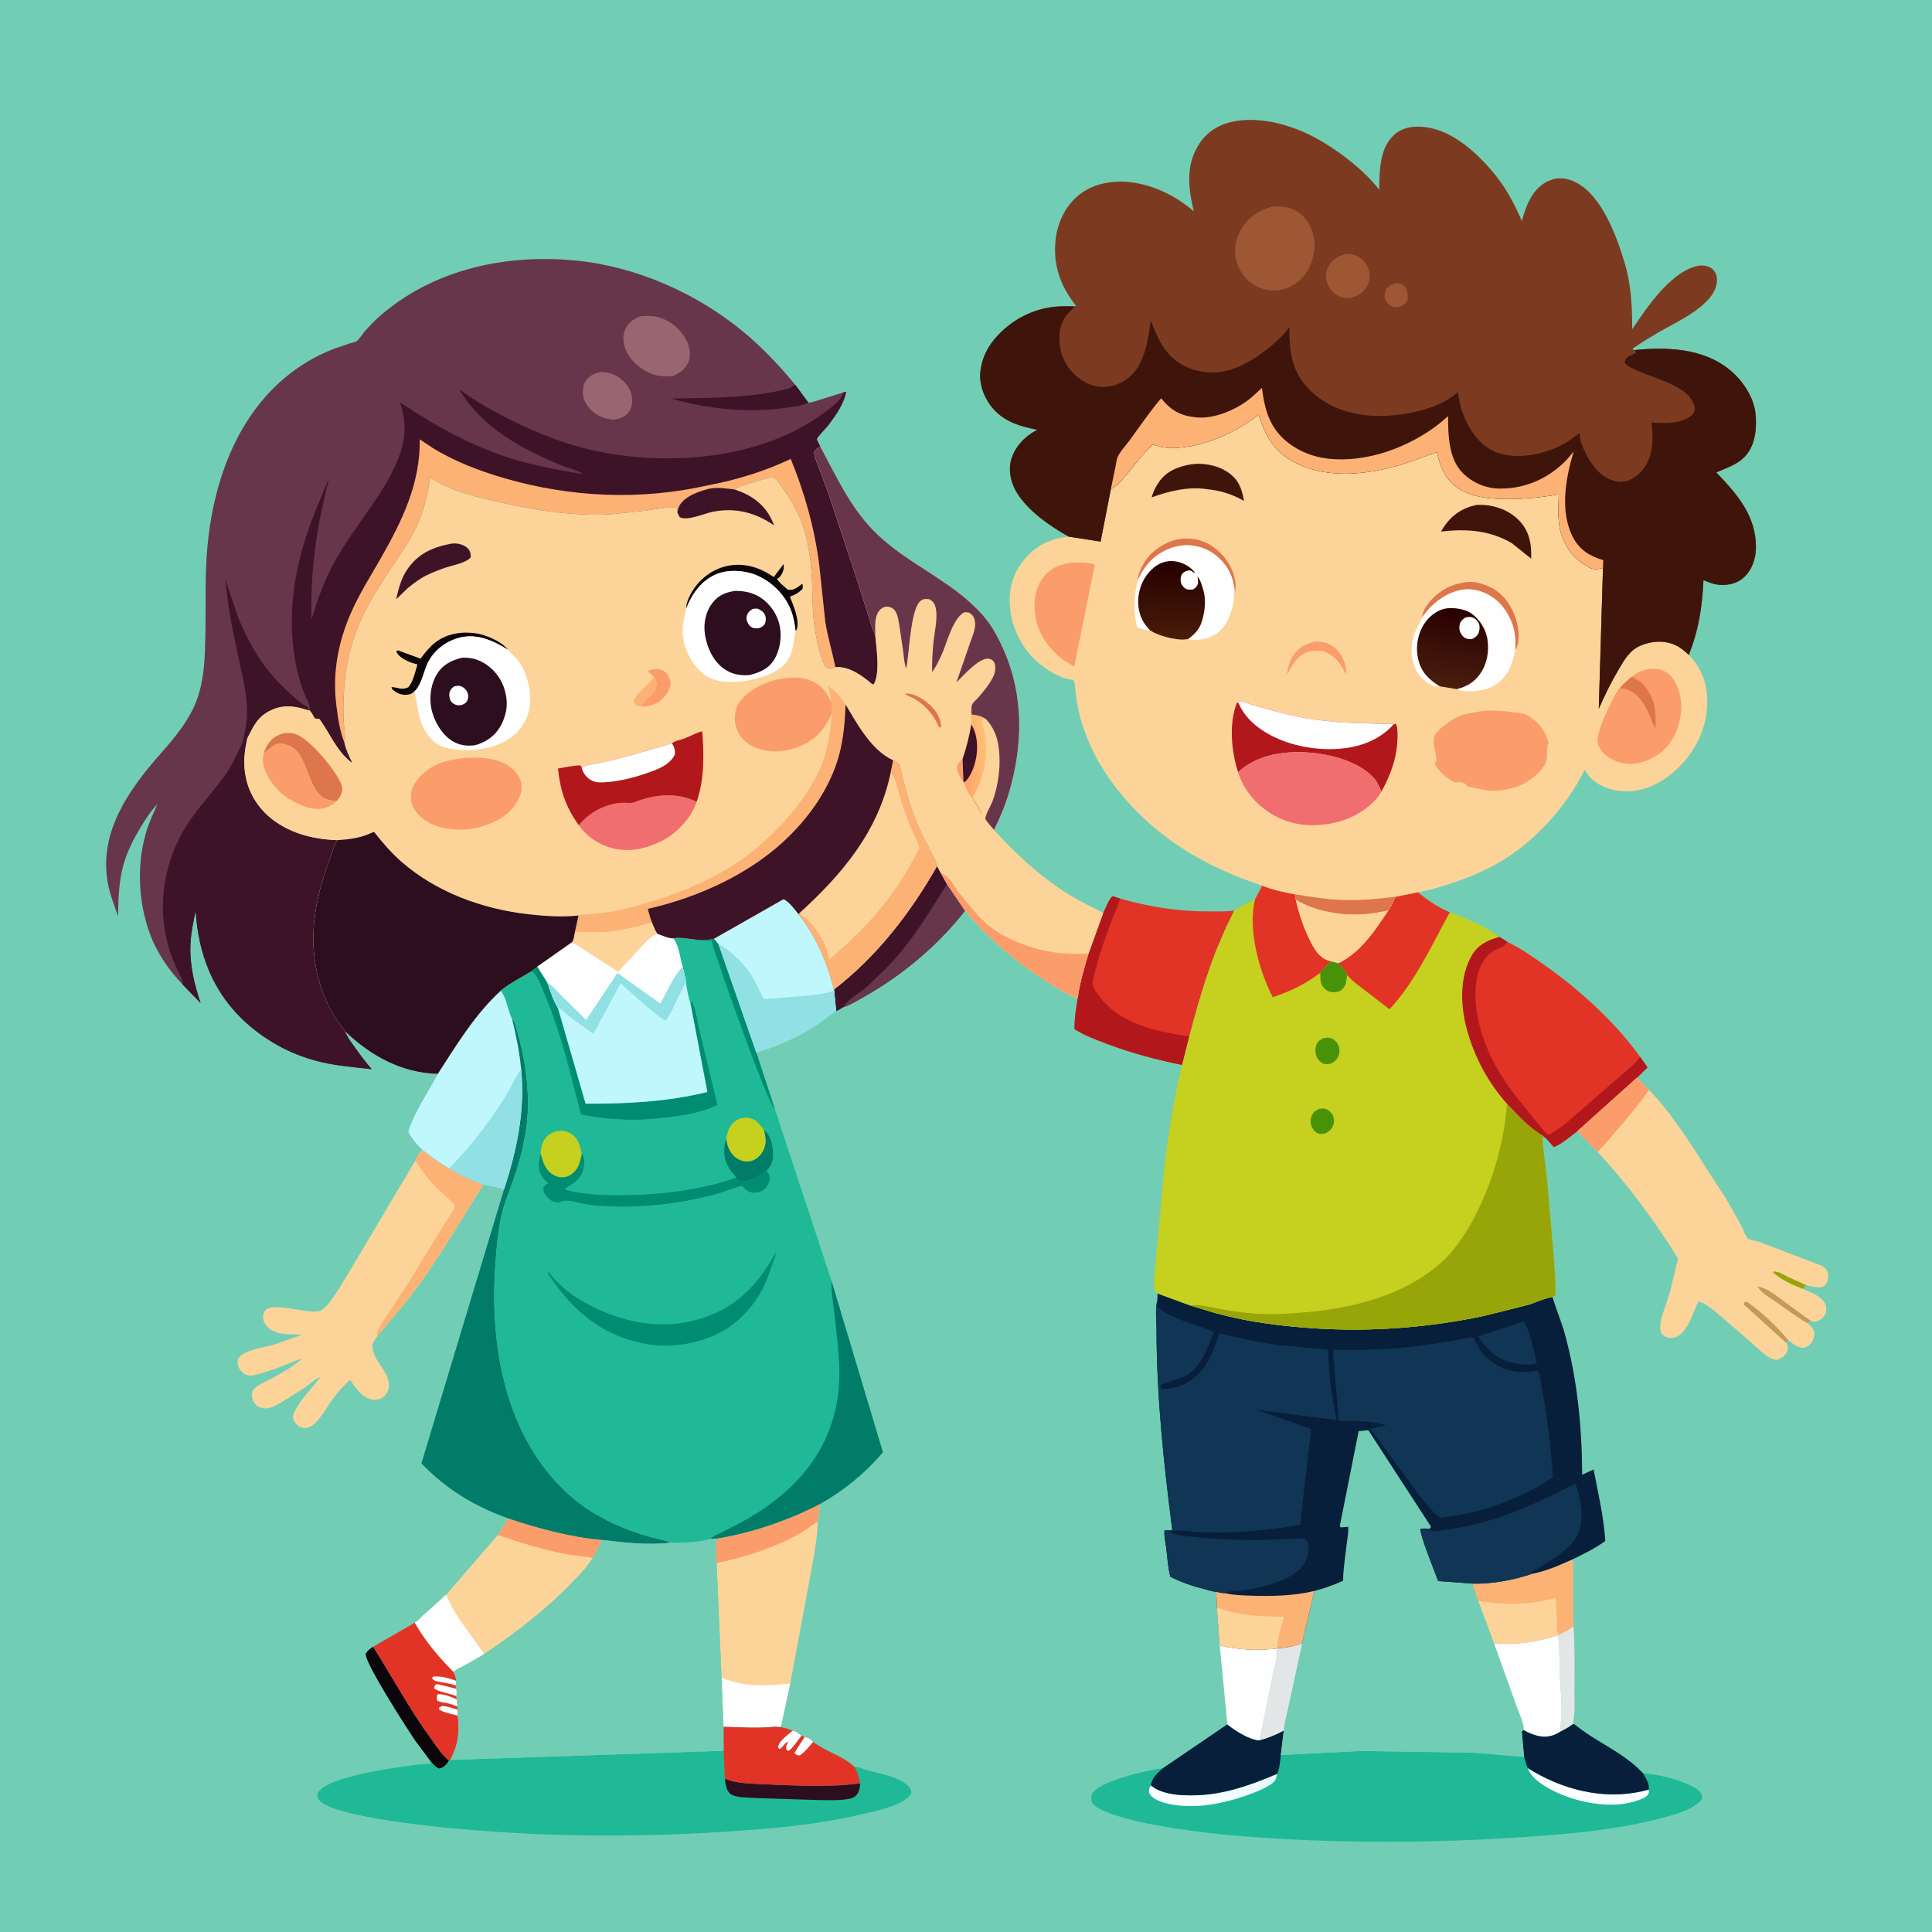 <svg version="1.1" xmlns="http://www.w3.org/2000/svg" style="display: block;" viewBox="0 0 2048 2048" width="1024" height="1024">
<defs>
	<linearGradient id="Gradient1" gradientUnits="userSpaceOnUse" x1="1287.21" y1="1874.18" x2="1280.55" y2="1916.72">
		<stop class="stop0" offset="0" stop-opacity="1" stop-color="rgb(228,248,251)"/>
		<stop class="stop1" offset="1" stop-opacity="1" stop-color="rgb(255,255,255)"/>
	</linearGradient>
	<linearGradient id="Gradient2" gradientUnits="userSpaceOnUse" x1="1242.55" y1="595.988" x2="1240.51" y2="675.706">
		<stop class="stop0" offset="0" stop-opacity="1" stop-color="rgb(38,0,0)"/>
		<stop class="stop1" offset="1" stop-opacity="1" stop-color="rgb(72,28,10)"/>
	</linearGradient>
	<linearGradient id="Gradient3" gradientUnits="userSpaceOnUse" x1="1546.16" y1="646.714" x2="1532.42" y2="726.729">
		<stop class="stop0" offset="0" stop-opacity="1" stop-color="rgb(41,0,0)"/>
		<stop class="stop1" offset="1" stop-opacity="1" stop-color="rgb(73,30,15)"/>
	</linearGradient>
	<linearGradient id="Gradient4" gradientUnits="userSpaceOnUse" x1="1020.62" y1="801.597" x2="1044.66" y2="798.927">
		<stop class="stop0" offset="0" stop-opacity="1" stop-color="rgb(255,165,105)"/>
		<stop class="stop1" offset="1" stop-opacity="1" stop-color="rgb(255,190,119)"/>
	</linearGradient>
</defs>
<path transform="translate(0,0)" fill="rgb(113,206,181)" d="M -0 -0 L 2048 0 L 2048 2048 L -0 2048 L -0 -0 z"/>
<path transform="translate(0,0)" fill="rgb(226,230,231)" d="M 1668.01 1723.95 C 1669.47 1746.27 1669.11 1768.7 1668.96 1791.05 C 1668.88 1802.42 1669.94 1817.05 1666.97 1827.92 C 1662.74 1831.33 1657.76 1833.71 1652.99 1836.29 C 1657.2 1817.54 1654.44 1797.25 1653.71 1778.2 C 1653.14 1763.27 1653.25 1748.43 1651.63 1733.55 L 1652.09 1732.93 C 1657.75 1730.46 1662.96 1727.5 1668.01 1723.95 z"/>
<path transform="translate(0,0)" fill="rgb(12,6,11)" d="M 457.751 1868.79 L 440.321 1845.37 C 431.694 1832.75 385.97 1761.84 387.677 1752.87 C 389.882 1749.4 392.172 1747.79 395.588 1745.57 C 416.414 1778.62 434.878 1813.01 457.982 1844.56 C 463.308 1851.84 468.872 1860.79 476.041 1866.29 C 473.605 1870.54 470.745 1873.48 466 1874.96 C 462.66 1874.11 460.12 1871.18 457.751 1868.79 z"/>
<path transform="translate(0,0)" fill="rgb(254,254,254)" d="M 1583.66 1742 C 1607.27 1744.09 1629.03 1740.4 1651.63 1733.55 C 1653.25 1748.43 1653.14 1763.27 1653.71 1778.2 C 1654.44 1797.25 1657.2 1817.54 1652.99 1836.29 C 1650.96 1837.46 1648.89 1838.64 1646.66 1839.4 C 1634.99 1843.37 1624.93 1839.21 1614.64 1833.88 C 1616.59 1829.25 1609.51 1814.37 1607.66 1809.21 L 1583.66 1742 z"/>
<path transform="translate(0,0)" fill="rgb(62,19,39)" d="M 993.284 918.032 L 997.171 925.16 L 1003.83 937.144 L 1022.95 965.351 C 994.392 1001.98 956.419 1033.86 915.98 1056.58 C 909.11 1060.44 901.436 1065.26 893.95 1067.67 C 891.47 1069.23 889.117 1070.83 886.336 1071.81 L 884.184 1050.08 L 883.998 1048.79 C 929.32 1014.03 965.18 967.484 993.284 918.032 z"/>
<path transform="translate(0,0)" fill="rgb(104,54,74)" d="M 1003.83 937.144 L 1022.95 965.351 C 994.392 1001.98 956.419 1033.86 915.98 1056.58 C 909.11 1060.44 901.436 1065.26 893.95 1067.67 C 896.775 1060.73 912.81 1051.38 918.884 1046.08 L 938.017 1027.72 C 965.018 1000.74 983.769 969.211 1003.83 937.144 z"/>
<path transform="translate(0,0)" fill="rgb(225,52,38)" d="M 395.588 1745.57 L 439.811 1720.11 C 450.56 1739.24 465.18 1756.53 480.643 1772.09 C 482.268 1775.5 483.286 1778.1 483.683 1781.87 L 482.99 1786.65 L 483.95 1790.22 C 484.077 1792.92 484.266 1795.33 483.814 1798.01 L 484.046 1801.27 L 485.024 1808.97 L 484.723 1812.29 L 485.345 1818.79 C 487.143 1836.76 485.922 1849.26 477.339 1865.59 L 476.041 1866.29 C 468.872 1860.79 463.308 1851.84 457.982 1844.56 C 434.878 1813.01 416.414 1778.62 395.588 1745.57 z"/>
<path transform="translate(0,0)" fill="rgb(254,254,254)" d="M 485.345 1818.79 C 479.164 1816.68 470.806 1815.79 465.5 1812.11 L 465.5 1810.14 L 468.5 1808.4 C 474.249 1808.65 479.314 1810.48 484.723 1812.29 L 485.345 1818.79 z"/>
<path transform="translate(0,0)" fill="rgb(254,254,254)" d="M 482.99 1786.65 C 477.384 1784.57 471.796 1784.01 466 1782.84 C 462.446 1782.13 460.106 1781.96 458.019 1779 L 459 1777.24 C 467.028 1776.52 476.291 1778.77 483.683 1781.87 L 482.99 1786.65 z"/>
<path transform="translate(0,0)" fill="rgb(254,254,254)" d="M 483.814 1798.01 C 478.61 1795.59 462.968 1793.04 460.155 1789.5 C 460.866 1786.76 460.7 1786.66 463 1785.07 L 483.95 1790.22 C 484.077 1792.92 484.266 1795.33 483.814 1798.01 z"/>
<path transform="translate(0,0)" fill="rgb(254,254,254)" d="M 485.024 1808.97 C 481.755 1807.79 478.446 1806.51 475.078 1805.66 C 471.178 1804.66 466.928 1804.66 463.382 1802.64 C 463.191 1799.97 462.538 1798.26 464 1795.93 C 470.789 1795.58 477.92 1798.62 484.046 1801.27 L 485.024 1808.97 z"/>
<path transform="translate(0,0)" fill="rgb(253,178,117)" d="M 1667.39 1652.81 L 1668.01 1723.95 C 1662.96 1727.5 1657.75 1730.46 1652.09 1732.93 L 1651.63 1733.55 C 1629.03 1740.4 1607.27 1744.09 1583.66 1742 L 1566.98 1697.06 L 1560.64 1678.64 C 1580.2 1679.5 1604.97 1674.88 1623.31 1668.49 C 1638.35 1665.75 1653.49 1659.02 1667.39 1652.81 z"/>
<path transform="translate(0,0)" fill="rgb(252,212,153)" d="M 1566.98 1697.06 C 1585.41 1700.01 1603.24 1701.17 1621.83 1699.02 C 1628.32 1698.27 1634.84 1697.26 1641.21 1695.85 C 1642.98 1695.46 1647.9 1693.78 1649.29 1694.48 L 1650.21 1719.54 C 1650.34 1723.74 1649.9 1729.2 1652.09 1732.93 L 1651.63 1733.55 C 1629.03 1740.4 1607.27 1744.09 1583.66 1742 L 1566.98 1697.06 z"/>
<path transform="translate(0,0)" fill="rgb(252,212,153)" d="M 539.088 1609.72 C 570.232 1620.18 605.809 1629.71 638.634 1632.46 L 628.296 1651.67 C 621.91 1661.93 613.26 1670.5 604.882 1679.13 C 577.172 1707.66 546.133 1731.14 513.286 1753.37 L 493 1765.15 C 488.954 1767.31 484.236 1769.24 480.643 1772.09 C 465.18 1756.53 450.56 1739.24 439.811 1720.11 C 442.42 1719.05 446.321 1714.46 448.612 1712.38 L 472.91 1690.53 L 527.799 1627.12 L 539.088 1609.72 z"/>
<path transform="translate(0,0)" fill="rgb(251,157,107)" d="M 539.088 1609.72 C 570.232 1620.18 605.809 1629.71 638.634 1632.46 L 628.296 1651.67 C 619.085 1649.3 608.695 1649.3 599.164 1647.35 C 574.5 1642.29 551.505 1635.43 527.799 1627.12 L 539.088 1609.72 z"/>
<path transform="translate(0,0)" fill="rgb(254,254,254)" d="M 439.811 1720.11 C 442.42 1719.05 446.321 1714.46 448.612 1712.38 L 472.91 1690.53 C 481.93 1712.97 499.872 1733.25 513.286 1753.37 L 493 1765.15 C 488.954 1767.31 484.236 1769.24 480.643 1772.09 C 465.18 1756.53 450.56 1739.24 439.811 1720.11 z"/>
<path transform="translate(0,0)" fill="rgb(252,212,153)" d="M 759.298 1630.94 C 796.952 1624.95 835.425 1611.68 869.279 1594.25 L 866.918 1612.97 C 866.507 1631.89 862.191 1651.23 859.031 1669.88 L 837.646 1784.63 L 827.778 1829.98 C 825.422 1830.61 823.113 1830.51 820.696 1830.51 C 803.14 1832.28 784.586 1831.02 766.973 1830.52 L 764.891 1778.31 L 759.629 1656.95 C 758.688 1648.52 759.322 1639.45 759.298 1630.94 z"/>
<path transform="translate(0,0)" fill="rgb(251,157,107)" d="M 759.298 1630.94 C 796.952 1624.95 835.425 1611.68 869.279 1594.25 L 866.918 1612.97 L 865.377 1613.86 C 859.925 1617.07 855.141 1621.33 849.625 1624.52 C 822.432 1640.22 790.26 1650.74 759.629 1656.95 C 758.688 1648.52 759.322 1639.45 759.298 1630.94 z"/>
<path transform="translate(0,0)" fill="rgb(254,254,254)" d="M 764.891 1778.31 C 772.725 1781.75 780.521 1784.06 789 1785.21 L 790.675 1785.46 C 805.899 1787.55 822.448 1786.23 837.646 1784.63 L 827.778 1829.98 C 825.422 1830.61 823.113 1830.51 820.696 1830.51 C 803.14 1832.28 784.586 1831.02 766.973 1830.52 L 764.891 1778.31 z"/>
<path transform="translate(0,0)" fill="rgb(225,52,38)" d="M 1169.43 968.041 C 1171.58 963.65 1175.64 952.391 1179.5 950.027 L 1187.38 952.537 C 1219.01 961.501 1248.92 966.228 1281.88 966.127 C 1290.41 966.101 1299.69 966.523 1308.1 965.146 C 1306.29 970.632 1303.12 975.683 1300.63 980.89 L 1289.23 1007.51 C 1277.61 1037.07 1268.88 1067.86 1260.75 1098.53 L 1253.12 1128.89 C 1225.62 1123.3 1199.77 1116.43 1173.45 1106.5 C 1161.63 1102.04 1149.8 1097.77 1139.1 1090.93 C 1138.74 1080.05 1140.83 1068.74 1142.42 1058 C 1144.58 1041.87 1149.19 1026.44 1153.88 1010.9 L 1169.43 968.041 z"/>
<path transform="translate(0,0)" fill="rgb(178,24,27)" d="M 1169.43 968.041 C 1171.58 963.65 1175.64 952.391 1179.5 950.027 L 1187.38 952.537 L 1187.06 953.625 C 1184.89 960.669 1181.64 967.305 1179.05 974.203 C 1172.54 991.562 1166.14 1009.09 1161.57 1027.07 C 1160.31 1032.02 1157.82 1039.31 1158.47 1044.42 C 1158.67 1046 1160.58 1049.21 1161.37 1050.63 L 1164.86 1055.5 L 1165.72 1056.66 C 1187.81 1085.77 1226.8 1093.87 1260.75 1098.53 L 1253.12 1128.89 C 1225.62 1123.3 1199.77 1116.43 1173.45 1106.5 C 1161.63 1102.04 1149.8 1097.77 1139.1 1090.93 C 1138.74 1080.05 1140.83 1068.74 1142.42 1058 C 1144.58 1041.87 1149.19 1026.44 1153.88 1010.9 L 1169.43 968.041 z"/>
<path transform="translate(0,0)" fill="rgb(225,52,38)" d="M 1589.46 993.096 L 1597.72 998.364 C 1610.87 1004.67 1623.1 1013.14 1635.04 1021.48 C 1673.16 1048.11 1711.52 1082.51 1738.71 1120.46 L 1746.49 1131.49 L 1735.24 1142.41 L 1672.11 1199.12 C 1665.63 1203.73 1654.55 1213.55 1647.07 1215.88 C 1643.52 1212 1639.82 1207.01 1635.54 1204 L 1631.92 1201.83 C 1618.91 1193.52 1608.02 1181.43 1597.5 1170.24 C 1576.97 1147.03 1562.93 1120.74 1554.76 1090.88 C 1548.01 1066.18 1546.89 1034.64 1560.52 1012.01 C 1567.11 1001.07 1577.59 996.249 1589.46 993.096 z"/>
<path transform="translate(0,0)" fill="rgb(178,24,27)" d="M 1589.46 993.096 L 1597.72 998.364 L 1596.67 999.938 C 1593.33 1004.64 1587.1 1005.5 1582.5 1008.51 C 1564.03 1020.6 1562.53 1048.9 1564.95 1068.6 C 1569.02 1101.71 1584.4 1132.26 1604.26 1158.69 L 1636.64 1198.97 L 1636.77 1198.98 C 1638.11 1200.46 1639.46 1201.75 1641 1203.03 C 1651.85 1198.36 1663.18 1187.74 1672.21 1180.06 L 1714.78 1142.94 C 1722.82 1135.7 1732.26 1129.2 1738.71 1120.46 L 1746.49 1131.49 L 1735.24 1142.41 L 1672.11 1199.12 C 1665.63 1203.73 1654.55 1213.55 1647.07 1215.88 C 1643.52 1212 1639.82 1207.01 1635.54 1204 L 1631.92 1201.83 C 1618.91 1193.52 1608.02 1181.43 1597.5 1170.24 C 1576.97 1147.03 1562.93 1120.74 1554.76 1090.88 C 1548.01 1066.18 1546.89 1034.64 1560.52 1012.01 C 1567.11 1001.07 1577.59 996.249 1589.46 993.096 z"/>
<path transform="translate(0,0)" fill="rgb(252,212,153)" d="M 440.271 1230.3 C 442.23 1225.87 444.434 1222.62 447.594 1218.96 C 456.826 1226.13 465.679 1232.7 475.829 1238.5 C 487.181 1244.95 499.999 1251.63 512.418 1255.66 C 489.385 1292.24 467.438 1329.87 441.92 1364.85 C 428.837 1382.78 414.296 1398.94 400.254 1416.04 C 398.587 1418.39 394.889 1423.48 394.56 1426.19 C 394.35 1427.92 395.407 1431.42 395.891 1433.14 C 399.751 1446.85 413.753 1455.54 412.104 1471 C 411.653 1475.22 409.03 1478.98 405.586 1481.35 C 402.091 1483.75 397.904 1484.29 393.812 1483.37 C 383.182 1480.95 376.842 1471.13 371.169 1462.68 C 364.598 1468.48 358.777 1475.05 353.418 1481.97 C 346.459 1490.97 337.558 1509.53 326.772 1513.18 C 323.414 1514.31 320.023 1513.81 317 1511.95 C 313.924 1510.06 311.117 1506.7 310.678 1503 C 310.297 1499.8 311.67 1497.27 313.179 1494.56 C 320.183 1481.95 331.137 1471.03 339.848 1459.53 C 333.689 1462.07 327.685 1467.68 322.177 1471.5 L 300.284 1485.32 C 294.831 1488.65 289.312 1492.13 282.812 1492.86 C 279.017 1493.28 274.619 1492.26 271.764 1489.63 C 268.444 1486.58 266.826 1482.02 267.12 1477.5 C 267.337 1474.18 268.534 1472.73 271.003 1470.69 C 275.548 1466.94 282.201 1464.35 287.406 1461.56 C 298.581 1455.57 310.487 1448.64 320.155 1440.46 C 315.987 1440.88 310.579 1443.64 306.661 1445.23 C 296.906 1449.17 286.992 1452.84 276.874 1455.75 C 272.699 1456.95 267.873 1458.61 263.5 1458 C 259.689 1457.47 256.534 1454.71 254.341 1451.67 C 251.852 1448.23 251.751 1445.08 252.208 1441 C 254.138 1437.88 256.141 1435.81 259.5 1434.18 C 268.957 1429.61 281.369 1428.02 291.5 1425.01 L 319.625 1415.17 C 309.885 1413.78 299.098 1415.48 290 1411.12 C 285.488 1408.96 280.734 1404.76 279.366 1399.75 C 278.364 1396.07 278.767 1392.38 281.002 1389.29 C 288.212 1379.35 326.839 1393.51 339.105 1389.69 C 348.655 1386.71 366.68 1353.6 372.449 1344.45 L 440.271 1230.3 z"/>
<path transform="translate(0,0)" fill="rgb(253,178,117)" d="M 440.271 1230.3 C 442.23 1225.87 444.434 1222.62 447.594 1218.96 C 456.826 1226.13 465.679 1232.7 475.829 1238.5 C 487.181 1244.95 499.999 1251.63 512.418 1255.66 C 489.385 1292.24 467.438 1329.87 441.92 1364.85 C 428.837 1382.78 414.296 1398.94 400.254 1416.04 C 399.263 1414.07 399.265 1414.07 399.988 1412 C 402.52 1404.75 408.218 1397.34 412.467 1390.95 L 432.624 1360.22 L 469.388 1300.2 C 473.491 1293.31 480.153 1285.08 482.585 1277.57 C 471.459 1267.02 457.381 1255.68 448.844 1243.01 L 440.271 1230.3 z"/>
<path transform="translate(0,0)" fill="rgb(252,212,153)" d="M 1735.24 1142.41 L 1747.94 1155.32 C 1763.93 1171.58 1776.98 1190.23 1789.82 1209 L 1830.15 1271.48 L 1845.83 1299.29 C 1847.12 1301.81 1850.95 1311.67 1852.8 1313.04 C 1854.92 1314.61 1862.54 1315.6 1865.52 1316.6 L 1903 1331.04 L 1924 1338.98 C 1927.08 1340.17 1931.02 1341.2 1933.6 1343.25 C 1936.78 1345.79 1938.07 1348.85 1937.99 1352.85 C 1937.91 1356.78 1936.98 1360.26 1933.88 1362.86 C 1931.54 1364.82 1928.36 1364.81 1925.43 1364.48 C 1921.81 1364.07 1918.27 1363.44 1914.79 1362.38 L 1911.02 1366.26 C 1918.98 1369.75 1932.09 1374.42 1935.21 1383.12 C 1936.35 1386.29 1936.24 1390.25 1934.72 1393.29 C 1933 1396.74 1929.42 1399.56 1925.76 1400.68 C 1923.8 1401.28 1922.13 1400.96 1920.15 1400.64 L 1915.78 1402.43 C 1919.3 1405.54 1922.83 1407.96 1923.07 1412.95 C 1923.28 1417.55 1922.06 1421.5 1918.87 1424.91 C 1916.67 1427.25 1913.8 1428.9 1910.5 1428.7 C 1905.15 1428.38 1899.15 1423.53 1895.29 1420.15 L 1893.87 1423.85 C 1895.36 1426.21 1895.57 1429.11 1894.73 1431.77 C 1893.48 1435.77 1889.69 1439.05 1886 1440.78 C 1882.38 1442.49 1878.6 1440.66 1875.46 1438.79 C 1867.67 1434.16 1860.72 1426.93 1853.93 1420.92 L 1824.76 1395.8 C 1817.16 1389.31 1810.33 1383.17 1800.93 1379.37 C 1798.49 1382.5 1797.22 1386.85 1795.69 1390.51 C 1791.84 1399.7 1787.79 1409.96 1779.34 1415.96 C 1776.35 1418.07 1771.41 1418.82 1767.86 1417.86 C 1765.02 1417.09 1762.43 1415.48 1760.99 1412.83 C 1759.55 1410.19 1759.65 1406.9 1760.06 1404 C 1761.64 1392.61 1767.17 1380.44 1770.35 1369.22 L 1778.78 1334.08 C 1753.83 1293.68 1725.77 1255.92 1693.52 1221.03 L 1672.11 1199.12 L 1735.24 1142.41 z"/>
<path transform="translate(0,0)" fill="rgb(151,165,9)" d="M 1911.02 1366.26 C 1900.56 1362.28 1887.7 1356.56 1879.5 1348.87 L 1880 1347.87 C 1885.29 1347.5 1891.02 1351.38 1895.67 1353.73 L 1914.79 1362.38 L 1911.02 1366.26 z"/>
<path transform="translate(0,0)" fill="rgb(196,154,89)" d="M 1893.87 1423.85 L 1848.1 1382.5 L 1849.07 1380.5 L 1851.5 1379.7 C 1866.9 1390.2 1883.39 1405.89 1895.29 1420.15 L 1893.87 1423.85 z"/>
<path transform="translate(0,0)" fill="rgb(196,154,89)" d="M 1915.78 1402.43 L 1915.52 1402.45 C 1905.09 1396.49 1895.21 1388.9 1885.37 1381.99 C 1878.06 1376.85 1867.51 1371.48 1863.01 1363.66 C 1873.48 1365.21 1883.89 1374.29 1892.31 1380.43 L 1920.15 1400.64 L 1915.78 1402.43 z"/>
<path transform="translate(0,0)" fill="rgb(251,157,107)" d="M 1735.24 1142.41 L 1747.94 1155.32 C 1738.29 1169.62 1727.57 1182.27 1716.32 1195.31 C 1708.84 1203.98 1701.72 1213.02 1693.52 1221.03 L 1672.11 1199.12 L 1735.24 1142.41 z"/>
<path transform="translate(0,0)" fill="rgb(0,124,105)" d="M 530.834 1050.07 C 537.568 1058.46 537.984 1070.14 542.734 1079.54 C 545.936 1082.48 546.898 1088.61 548.161 1092.88 C 554.876 1115.6 558.573 1138.18 559.566 1161.86 C 560.799 1191.25 554.447 1221.07 544.886 1248.72 C 540.199 1262.28 534.529 1275.06 531.441 1289.18 C 527.56 1306.92 526.199 1324.92 524.979 1343 C 519.192 1428.79 536.269 1523.47 602.5 1583.81 C 625.498 1604.77 654.37 1618.72 683.889 1627.68 C 692.872 1630.4 702.7 1631.88 711.424 1635.21 C 688.2 1638.32 661.799 1635.23 638.634 1632.46 C 605.809 1629.71 570.232 1620.18 539.088 1609.72 C 503.242 1596.85 473.263 1578.99 446.726 1551.21 L 534.388 1260.5 L 512.418 1255.66 C 499.999 1251.63 487.181 1244.95 475.829 1238.5 C 465.679 1232.7 456.826 1226.13 447.594 1218.96 C 441.375 1213.07 436.251 1207.23 432.528 1199.44 C 439.737 1177.62 453.114 1158.41 464.007 1138.36 C 484.433 1106.97 502.977 1075.77 530.834 1050.07 z"/>
<path transform="translate(0,0)" fill="rgb(191,247,253)" d="M 530.834 1050.07 C 537.568 1058.46 537.984 1070.14 542.734 1079.54 C 547.1 1097.55 550.705 1115.06 552.448 1133.55 C 556.798 1177.11 547.862 1219.23 534.388 1260.5 L 512.418 1255.66 C 499.999 1251.63 487.181 1244.95 475.829 1238.5 C 465.679 1232.7 456.826 1226.13 447.594 1218.96 C 441.375 1213.07 436.251 1207.23 432.528 1199.44 C 439.737 1177.62 453.114 1158.41 464.007 1138.36 C 484.433 1106.97 502.977 1075.77 530.834 1050.07 z"/>
<path transform="translate(0,0)" fill="rgb(144,224,228)" d="M 552.448 1133.55 C 556.798 1177.11 547.862 1219.23 534.388 1260.5 L 512.418 1255.66 C 499.999 1251.63 487.181 1244.95 475.829 1238.5 C 498.751 1216.32 519.342 1188.18 536.5 1161.25 C 542.041 1152.55 545.963 1141.27 552.448 1133.55 z"/>
<path transform="translate(0,0)" fill="rgb(31,185,151)" d="M 820.696 1830.51 C 828.041 1830.67 833.411 1831.75 840.278 1834.52 C 843.919 1834.91 846.599 1837.79 849.526 1839.94 L 852.88 1841.28 C 856.211 1841.56 859.076 1843.24 861.352 1845.79 L 861.913 1846.53 C 875.718 1857.16 892.749 1860.84 906.017 1873.17 C 910.49 1872.69 916.103 1875.66 920.434 1876.83 C 933.309 1880.31 951.596 1883.34 961.925 1892.42 C 965.047 1895.16 965.765 1896.88 966.082 1901 C 964.858 1903.31 963.166 1904.87 961.141 1906.47 C 949.735 1915.52 929.04 1919.46 914.979 1922.86 C 867.027 1934.48 817.274 1938.59 768.153 1941.74 C 668.801 1948.11 569.095 1947.15 470 1937.09 C 448.354 1934.89 348.259 1924.57 337.5 1907.15 C 336.052 1904.81 336.348 1903.06 336.898 1900.5 C 348.407 1882.44 419.068 1873.89 439.986 1870.91 C 445.186 1870.17 450.945 1870.59 455.977 1869.29 L 457.751 1868.79 C 460.12 1871.18 462.66 1874.11 466 1874.96 C 470.745 1873.48 473.605 1870.54 476.041 1866.29 L 477.339 1865.59 L 767.05 1855.93 L 766.973 1830.52 C 784.586 1831.02 803.14 1832.28 820.696 1830.51 z"/>
<path transform="translate(0,0)" fill="rgb(44,14,30)" d="M 768.414 1885.53 C 781.84 1890.95 797.038 1890.67 811.364 1891.41 C 837.579 1892.76 863.918 1893.51 890.162 1892.49 C 897.443 1892.2 904.597 1890.9 911.78 1890.51 C 911.72 1893.72 911.115 1897.68 909.528 1900.5 C 907.747 1903.66 905.09 1905.74 901.558 1906.53 C 890.528 1909 877.471 1908.16 866.195 1908.1 L 799.469 1905.95 C 792.839 1905.42 779.817 1905.7 774.5 1901.77 C 769.876 1898.35 768.982 1890.75 768.414 1885.53 z"/>
<path transform="translate(0,0)" fill="rgb(225,52,38)" d="M 820.696 1830.51 C 828.041 1830.67 833.411 1831.75 840.278 1834.52 C 843.919 1834.91 846.599 1837.79 849.526 1839.94 L 852.88 1841.28 C 856.211 1841.56 859.076 1843.24 861.352 1845.79 L 861.913 1846.53 C 875.718 1857.16 892.749 1860.84 906.017 1873.17 C 908.94 1878.85 910.589 1884.26 911.78 1890.51 C 904.597 1890.9 897.443 1892.2 890.162 1892.49 C 863.918 1893.51 837.579 1892.76 811.364 1891.41 C 797.038 1890.67 781.84 1890.95 768.414 1885.53 L 767.05 1855.93 L 766.973 1830.52 C 784.586 1831.02 803.14 1832.28 820.696 1830.51 z"/>
<path transform="translate(0,0)" fill="rgb(254,254,254)" d="M 852.88 1841.28 C 856.211 1841.56 859.076 1843.24 861.352 1845.79 L 861.913 1846.53 C 857.576 1851.49 853.143 1857.5 847.5 1860.96 C 844.574 1860.27 843.881 1860.6 842.185 1858 L 852.88 1841.28 z"/>
<path transform="translate(0,0)" fill="rgb(254,254,254)" d="M 840.278 1834.52 C 843.919 1834.91 846.599 1837.79 849.526 1839.94 C 846.666 1843.5 839.414 1854.8 835.5 1855.99 L 833.528 1854.5 C 832.882 1850.73 833.796 1849.98 835.5 1846.65 C 832.908 1845.85 829.862 1852.48 826.5 1853.96 L 824.931 1853 L 824.851 1852.01 C 825.281 1845.88 835.655 1838.51 840.278 1834.52 z"/>
<path transform="translate(0,0)" fill="rgb(113,206,181)" d="M 753.006 1631.09 L 759.298 1630.94 C 759.322 1639.45 758.688 1648.52 759.629 1656.95 L 764.891 1778.31 L 766.973 1830.52 L 767.05 1855.93 L 477.339 1865.59 C 485.922 1849.26 487.143 1836.76 485.345 1818.79 L 484.723 1812.29 L 485.024 1808.97 L 484.046 1801.27 L 483.814 1798.01 C 484.266 1795.33 484.077 1792.92 483.95 1790.22 L 482.99 1786.65 L 483.683 1781.87 C 483.286 1778.1 482.268 1775.5 480.643 1772.09 C 484.236 1769.24 488.954 1767.31 493 1765.15 L 513.286 1753.37 C 546.133 1731.14 577.172 1707.66 604.882 1679.13 C 613.26 1670.5 621.91 1661.93 628.296 1651.67 L 638.634 1632.46 C 661.799 1635.23 688.2 1638.32 711.424 1635.21 C 713.377 1635.81 717.523 1635.23 719.644 1635.19 C 729.863 1635 743.348 1634.57 753.006 1631.09 z"/>
<path transform="translate(0,0)" fill="rgb(31,185,151)" d="M 1666.97 1827.92 C 1668.7 1827.83 1668.63 1827.49 1670.04 1828.65 C 1692.83 1847.27 1721.4 1857.81 1741.59 1879.69 C 1758.07 1881.06 1776.17 1885.35 1791.19 1892.39 C 1794.85 1894.11 1800.08 1896.72 1802.5 1900.09 C 1804.51 1902.89 1804.59 1904.22 1804 1907.5 C 1794.72 1917.55 1781.2 1921.76 1768.34 1925.37 C 1714.09 1940.58 1654.72 1945 1598.65 1948.43 C 1529.44 1952.67 1460.55 1953.55 1391.27 1950.86 C 1342.44 1948.96 1293.31 1945.65 1245 1938.07 C 1225.94 1935.07 1206.21 1931.59 1187.75 1925.93 C 1179.95 1923.55 1171.65 1920.95 1164.61 1916.8 C 1161.54 1915 1157.58 1912.33 1157.01 1908.5 C 1156.52 1905.24 1156.74 1902.62 1158.72 1900 C 1167.98 1887.72 1216.73 1876.08 1232.76 1874.35 L 1301.07 1827.87 C 1308.53 1834.03 1325.05 1844.6 1334.84 1844.68 C 1344.35 1842.11 1352.22 1838.96 1360.89 1834.27 L 1357.7 1860.44 L 1442.46 1856.1 L 1563.72 1858.03 L 1612.49 1862.18 C 1614.79 1862.26 1613.84 1862.6 1615.49 1861.24 L 1613.1 1835.53 L 1614.64 1833.88 C 1624.93 1839.21 1634.99 1843.37 1646.66 1839.4 C 1648.89 1838.64 1650.96 1837.46 1652.99 1836.29 C 1657.76 1833.71 1662.74 1831.33 1666.97 1827.92 z"/>
<path transform="translate(0,0)" fill="rgb(254,254,254)" d="M 1619.42 1874.22 C 1655.66 1897 1699.17 1908.44 1741.71 1898.58 L 1747.64 1897.03 C 1747.87 1898.3 1748.1 1899.46 1747.7 1900.74 C 1746.47 1904.71 1741.02 1906.59 1737.5 1907.95 C 1711.56 1918.05 1675.9 1911.78 1651.13 1900.46 C 1639.54 1895.15 1624.07 1886.71 1619.42 1874.22 z"/>
<path transform="translate(0,0)" fill="url(#Gradient1)" d="M 1219.97 1892.56 C 1222.9 1894.74 1226.07 1896.87 1229.48 1898.2 C 1240.01 1902.32 1251.51 1903.17 1262.7 1903.16 C 1295.57 1903.11 1324.05 1892.98 1353.92 1880.28 C 1352.72 1885.93 1352.05 1888.2 1347.09 1891.5 C 1339.02 1896.85 1329.63 1900.34 1320.54 1903.52 C 1296.01 1912.1 1266.56 1917.79 1240.78 1912.53 L 1239 1912.15 L 1237.27 1911.8 C 1231.23 1910.52 1222.26 1907.21 1218.77 1901.75 C 1217.72 1900.12 1217.85 1897.89 1218.31 1896.01 C 1218.6 1894.81 1219.38 1893.61 1219.97 1892.56 z"/>
<path transform="translate(0,0)" fill="rgb(7,31,59)" d="M 1666.97 1827.92 C 1668.7 1827.83 1668.63 1827.49 1670.04 1828.65 C 1692.83 1847.27 1721.4 1857.81 1741.59 1879.69 C 1744.47 1884.57 1748.97 1891.2 1747.64 1897.03 L 1741.71 1898.58 C 1699.17 1908.44 1655.66 1897 1619.42 1874.22 C 1617.61 1870 1616.48 1865.71 1615.49 1861.24 L 1613.1 1835.53 L 1614.64 1833.88 C 1624.93 1839.21 1634.99 1843.37 1646.66 1839.4 C 1648.89 1838.64 1650.96 1837.46 1652.99 1836.29 C 1657.76 1833.71 1662.74 1831.33 1666.97 1827.92 z"/>
<path transform="translate(0,0)" fill="rgb(7,31,59)" d="M 1301.07 1827.87 C 1308.53 1834.03 1325.05 1844.6 1334.84 1844.68 C 1344.35 1842.11 1352.22 1838.96 1360.89 1834.27 L 1357.7 1860.44 C 1356.92 1866.7 1356.52 1874.52 1353.92 1880.28 C 1324.05 1892.98 1295.57 1903.11 1262.7 1903.16 C 1251.51 1903.17 1240.01 1902.32 1229.48 1898.2 C 1226.07 1896.87 1222.9 1894.74 1219.97 1892.56 C 1221.17 1884.32 1226.85 1879.5 1232.76 1874.35 L 1301.07 1827.87 z"/>
<path transform="translate(0,0)" fill="rgb(113,206,181)" d="M 1393.29 1686.47 C 1404.03 1683.72 1413.58 1680.23 1423.72 1675.71 C 1423.9 1662.53 1426.18 1648.85 1427.66 1635.73 C 1428.26 1630.38 1429.75 1623.74 1429.1 1618.44 L 1421.5 1619.11 L 1420.19 1618 L 1440.24 1517.09 L 1450.5 1516.09 L 1517.01 1618.5 L 1515.21 1620.72 C 1511.94 1620.36 1509.03 1619.92 1505.79 1620.72 C 1504.71 1626.45 1521.31 1667.39 1524.55 1675.98 L 1560.64 1678.64 L 1566.98 1697.06 L 1583.66 1742 L 1607.66 1809.21 C 1609.51 1814.37 1616.59 1829.25 1614.64 1833.88 L 1613.1 1835.53 L 1615.49 1861.24 C 1613.84 1862.6 1614.79 1862.26 1612.49 1862.18 L 1563.72 1858.03 L 1442.46 1856.1 L 1357.7 1860.44 L 1360.89 1834.27 C 1352.22 1838.96 1344.35 1842.11 1334.84 1844.68 C 1325.05 1844.6 1308.53 1834.03 1301.07 1827.87 L 1292.97 1744.13 C 1313.28 1749.04 1332.02 1749.8 1352.82 1747.57 L 1354.09 1746.93 C 1362.53 1747.53 1372.31 1744.64 1380.2 1741.87 L 1393.29 1686.47 z"/>
<path transform="translate(0,0)" fill="rgb(254,254,254)" d="M 1380.2 1741.87 L 1364.05 1815.96 C 1363.08 1820.82 1360.3 1829.5 1360.89 1834.27 C 1352.22 1838.96 1344.35 1842.11 1334.84 1844.68 C 1325.05 1844.6 1308.53 1834.03 1301.07 1827.87 L 1292.97 1744.13 C 1313.28 1749.04 1332.02 1749.8 1352.82 1747.57 L 1354.09 1746.93 C 1362.53 1747.53 1372.31 1744.64 1380.2 1741.87 z"/>
<path transform="translate(0,0)" fill="rgb(226,230,231)" d="M 1380.2 1741.87 L 1364.05 1815.96 C 1363.08 1820.82 1360.3 1829.5 1360.89 1834.27 C 1352.22 1838.96 1344.35 1842.11 1334.84 1844.68 L 1348.75 1776.01 C 1350.4 1767.64 1354.23 1755.92 1352.82 1747.57 L 1354.09 1746.93 C 1362.53 1747.53 1372.31 1744.64 1380.2 1741.87 z"/>
<path transform="translate(0,0)" fill="rgb(7,31,59)" d="M 1227.13 1371.18 L 1261.93 1383.92 L 1288.89 1392.04 L 1298.02 1394.35 C 1325.18 1401.2 1352.96 1404.85 1380.83 1407.17 C 1445.2 1412.52 1508.81 1408.3 1572.03 1395.14 L 1620.39 1383.02 C 1627.93 1380.75 1636.7 1376.27 1644.33 1375.26 L 1645.75 1375.1 L 1645.99 1375.92 C 1649.83 1388.64 1655.16 1400.8 1658.71 1413.67 C 1672.11 1462.34 1676.96 1512.97 1677.18 1563.31 L 1689.29 1557.68 C 1693.99 1582.34 1700.2 1608.36 1701.66 1633.43 C 1690.81 1641.45 1679.45 1646.92 1667.39 1652.81 C 1653.49 1659.02 1638.35 1665.75 1623.31 1668.49 C 1604.97 1674.88 1580.2 1679.5 1560.64 1678.64 L 1524.55 1675.98 C 1521.31 1667.39 1504.71 1626.45 1505.79 1620.72 C 1509.03 1619.92 1511.94 1620.36 1515.21 1620.72 L 1517.01 1618.5 L 1450.5 1516.09 L 1440.24 1517.09 L 1420.19 1618 L 1421.5 1619.11 L 1429.1 1618.44 C 1429.75 1623.74 1428.26 1630.38 1427.66 1635.73 C 1426.18 1648.85 1423.9 1662.53 1423.72 1675.71 C 1413.58 1680.23 1404.03 1683.72 1393.29 1686.47 L 1380.2 1741.87 C 1372.31 1744.64 1362.53 1747.53 1354.09 1746.93 L 1352.82 1747.57 C 1332.02 1749.8 1313.28 1749.04 1292.97 1744.13 L 1290.09 1704.24 L 1289.16 1687.32 C 1285.7 1687.31 1280.57 1685.52 1277.14 1684.66 C 1264.24 1681.43 1252.51 1677.42 1240.63 1671.45 C 1237.96 1661.77 1237.48 1650.55 1236.2 1640.56 C 1235.45 1634.7 1233.66 1627.9 1234.5 1622.04 C 1237.21 1622.19 1240.04 1622.64 1242.65 1621.74 C 1233.56 1550.96 1226.05 1480.72 1225.95 1409.24 C 1225.94 1399.96 1224.39 1387.23 1226.77 1378.36 L 1227.13 1371.18 z"/>
<path transform="translate(0,0)" fill="rgb(17,53,85)" d="M 1612.91 1401.5 L 1615.77 1401.3 C 1622.68 1413.43 1625.54 1431.69 1629.29 1445.22 C 1617.58 1448.52 1600.88 1445.18 1590.31 1440.1 C 1580.14 1434.35 1573.54 1426.02 1566.92 1416.61 L 1612.91 1401.5 z"/>
<path transform="translate(0,0)" fill="rgb(253,178,117)" d="M 1298.74 1688.85 C 1307.53 1690.96 1317.07 1691.15 1326.08 1691.47 C 1347.8 1692.24 1372.12 1691.71 1393.29 1686.47 L 1380.2 1741.87 C 1372.31 1744.64 1362.53 1747.53 1354.09 1746.93 L 1352.82 1747.57 C 1332.02 1749.8 1313.28 1749.04 1292.97 1744.13 L 1290.09 1704.24 L 1289.16 1687.32 C 1292.11 1687.88 1295.78 1688.98 1298.74 1688.85 z"/>
<path transform="translate(0,0)" fill="rgb(252,212,153)" d="M 1290.09 1704.24 C 1296.39 1706.12 1302.51 1708.41 1308.97 1709.71 C 1325.8 1713.1 1343.96 1713.56 1361.04 1713.9 C 1358.79 1723.24 1353.43 1737.49 1354.09 1746.93 L 1352.82 1747.57 C 1332.02 1749.8 1313.28 1749.04 1292.97 1744.13 L 1290.09 1704.24 z"/>
<path transform="translate(0,0)" fill="rgb(17,53,85)" d="M 1515.21 1620.72 L 1514.93 1622.49 C 1520.96 1623.66 1527.41 1622.24 1533.47 1621.49 C 1581.26 1615.54 1627.82 1594.69 1670.06 1572.46 C 1675.52 1589.89 1680.85 1611.17 1671.45 1628.26 C 1663.02 1643.59 1641.3 1655.9 1626.57 1664.78 C 1624.5 1666.02 1622.7 1665.98 1623.31 1668.49 C 1604.97 1674.88 1580.2 1679.5 1560.64 1678.64 L 1524.55 1675.98 C 1521.31 1667.39 1504.71 1626.45 1505.79 1620.72 C 1509.03 1619.92 1511.94 1620.36 1515.21 1620.72 z"/>
<path transform="translate(0,0)" fill="rgb(17,53,85)" d="M 1560.35 1417.5 L 1562.07 1417.96 L 1566.88 1427.63 C 1573.14 1439.47 1585.4 1448.17 1598.09 1452 L 1599.62 1452.45 C 1608.52 1455.16 1619.76 1454.77 1628.89 1453.14 L 1630.28 1452.88 C 1632.85 1457.95 1633.32 1465.78 1634.37 1471.42 C 1640.23 1502.75 1644 1534.17 1646.13 1565.96 C 1611.17 1589.37 1568.26 1604.65 1526.58 1608.97 C 1518.84 1602.82 1512.96 1595.62 1506.76 1587.98 L 1452.6 1514.68 L 1469.27 1510.86 C 1454.29 1505.73 1435.02 1506.61 1419.22 1505.95 L 1412.87 1430.96 C 1435.56 1431.1 1458.63 1430.96 1481.24 1429.07 C 1507.98 1426.84 1534.02 1422.47 1560.35 1417.5 z"/>
<path transform="translate(0,0)" fill="rgb(17,53,85)" d="M 1226.77 1378.36 L 1226.95 1379.96 C 1227.12 1381.89 1227.03 1383.58 1226.86 1385.5 C 1242.87 1399.06 1267.43 1403.55 1286.4 1411.79 C 1281.08 1428.58 1272.23 1450.88 1255.4 1459.39 C 1249.8 1462.23 1233.19 1465.02 1229.94 1469 C 1230.54 1471.22 1230.54 1471.09 1232.5 1472.34 C 1248.35 1471.97 1260.61 1466.68 1271.59 1455.01 C 1283.04 1442.84 1286.93 1428.55 1292.83 1413.5 C 1313.17 1418.24 1333.57 1423.01 1354.3 1425.78 L 1407.86 1430.83 C 1408.27 1456.43 1411.63 1480.32 1416.83 1505.32 L 1331.14 1494.27 L 1389.9 1514.71 L 1378.2 1616.12 C 1352.43 1620.86 1327.02 1623.63 1300.82 1624.45 L 1272.19 1624.26 C 1262.64 1623.76 1248.87 1620.8 1240.01 1623.47 L 1240.5 1624.69 C 1250.38 1628.21 1262.43 1628.94 1272.86 1629.91 C 1305.17 1632.93 1335.77 1632.94 1368.15 1631.33 C 1372.96 1631.09 1383.25 1628.98 1385.85 1634 C 1388.88 1639.84 1386.26 1650.22 1383.48 1655.69 C 1376.52 1669.39 1357.4 1676.34 1343.44 1680.54 C 1334.47 1683.23 1325.27 1684.65 1316 1685.86 C 1310.84 1686.54 1303.04 1686.17 1298.74 1688.85 C 1295.78 1688.98 1292.11 1687.88 1289.16 1687.32 C 1285.7 1687.31 1280.57 1685.52 1277.14 1684.66 C 1264.24 1681.43 1252.51 1677.42 1240.63 1671.45 C 1237.96 1661.77 1237.48 1650.55 1236.2 1640.56 C 1235.45 1634.7 1233.66 1627.9 1234.5 1622.04 C 1237.21 1622.19 1240.04 1622.64 1242.65 1621.74 C 1233.56 1550.96 1226.05 1480.72 1225.95 1409.24 C 1225.94 1399.96 1224.39 1387.23 1226.77 1378.36 z"/>
<path transform="translate(0,0)" fill="rgb(197,208,31)" d="M 1338.01 938.772 C 1348.62 943.14 1361.35 945.948 1372.69 947.944 L 1373.68 953.92 C 1377.2 969.129 1382.07 983.762 1389.08 997.74 C 1392.39 1004.34 1396.35 1011.29 1402.62 1015.5 C 1405.25 1017.27 1408.06 1018.29 1411.13 1018.99 C 1413.6 1019.6 1416.17 1020.08 1418.53 1021.05 C 1442.44 1009.64 1457.31 986.506 1471.66 965.18 C 1474.88 960.647 1476.99 955.63 1479.28 950.589 L 1502.98 945.837 C 1513.85 954.521 1523.99 961.702 1536.88 967.028 C 1554.33 973.873 1574.54 981.666 1589.46 993.096 C 1577.59 996.249 1567.11 1001.07 1560.52 1012.01 C 1546.89 1034.64 1548.01 1066.18 1554.76 1090.88 C 1562.93 1120.74 1576.97 1147.03 1597.5 1170.24 C 1608.02 1181.43 1618.91 1193.52 1631.92 1201.83 L 1635.54 1204 C 1635.28 1218.94 1638.3 1233.92 1639.82 1248.75 L 1646.97 1331.88 C 1647.86 1345.44 1649.36 1359.42 1648.91 1373 L 1645.75 1375.1 L 1644.33 1375.26 C 1636.7 1376.27 1627.93 1380.75 1620.39 1383.02 L 1572.03 1395.14 C 1508.81 1408.3 1445.2 1412.52 1380.83 1407.17 C 1352.96 1404.85 1325.18 1401.2 1298.02 1394.35 L 1288.89 1392.04 L 1261.93 1383.92 L 1227.13 1371.18 L 1224.5 1369.02 C 1222.05 1366.02 1224.19 1350.68 1224.4 1346.11 L 1234.12 1238.89 C 1238.57 1202.17 1244.04 1164.78 1253.12 1128.89 L 1260.75 1098.53 C 1268.88 1067.86 1277.61 1037.07 1289.23 1007.51 L 1300.63 980.89 C 1303.12 975.683 1306.29 970.632 1308.1 965.146 L 1330.54 952.942 L 1338.01 938.772 z"/>
<path transform="translate(0,0)" fill="rgb(72,146,10)" d="M 1398.3 1175.5 C 1400.18 1175.17 1402.22 1174.78 1404.12 1175.22 C 1407.55 1176 1411 1178.81 1412.67 1181.87 C 1414.41 1185.05 1414.52 1189.23 1413.29 1192.61 C 1411.65 1197.08 1408.97 1199.48 1404.78 1201.5 C 1402.96 1201.84 1400.84 1202.16 1399 1201.98 C 1395.94 1201.68 1393.12 1198.9 1391.57 1196.43 C 1389.14 1192.56 1388.61 1188.29 1390.01 1183.97 C 1391.48 1179.42 1394.15 1177.51 1398.3 1175.5 z"/>
<path transform="translate(0,0)" fill="rgb(72,146,10)" d="M 1402.88 1100.5 C 1405.17 1100.14 1407.57 1099.63 1409.85 1100.26 C 1413.26 1101.2 1416.23 1103.46 1418.02 1106.5 C 1420.1 1110.05 1420.39 1114.99 1419.04 1118.85 C 1417.54 1123.14 1414.72 1125.46 1410.81 1127.5 C 1408.61 1128.01 1405.33 1128.39 1403.17 1127.68 C 1400.59 1126.83 1397.75 1123.93 1396.39 1121.62 C 1394.19 1117.91 1393.94 1112.19 1395.26 1108.14 C 1396.59 1104.09 1399.26 1102.36 1402.88 1100.5 z"/>
<path transform="translate(0,0)" fill="rgb(72,146,10)" d="M 1411.13 1018.99 C 1413.6 1019.6 1416.17 1020.08 1418.53 1021.05 C 1422.22 1024.81 1426 1028.45 1428.07 1033.4 C 1427.33 1038.19 1427.1 1043.86 1423.79 1047.65 C 1421.01 1050.84 1417.71 1051.8 1413.5 1051.83 C 1409.75 1051.85 1406.36 1050.22 1403.76 1047.58 C 1399.12 1042.88 1399.69 1037.43 1399.54 1031.27 C 1402.98 1026.38 1406.59 1022.85 1411.13 1018.99 z"/>
<path transform="translate(0,0)" fill="rgb(225,52,38)" d="M 1338.01 938.772 C 1348.62 943.14 1361.35 945.948 1372.69 947.944 L 1373.68 953.92 C 1377.2 969.129 1382.07 983.762 1389.08 997.74 C 1392.39 1004.34 1396.35 1011.29 1402.62 1015.5 C 1405.25 1017.27 1408.06 1018.29 1411.13 1018.99 C 1406.59 1022.85 1402.98 1026.38 1399.54 1031.27 C 1383.59 1043.25 1368.15 1050.84 1349.15 1057.06 C 1334.54 1028.54 1322.31 984.703 1330.54 952.942 L 1338.01 938.772 z"/>
<path transform="translate(0,0)" fill="rgb(225,52,38)" d="M 1479.28 950.589 L 1502.98 945.837 C 1513.85 954.521 1523.99 961.702 1536.88 967.028 C 1517.57 1002.15 1500.47 1040.17 1472.95 1069.86 L 1445.66 1048.86 C 1439.47 1044.14 1432.91 1039.57 1428.07 1033.4 C 1426 1028.45 1422.22 1024.81 1418.53 1021.05 C 1442.44 1009.64 1457.31 986.506 1471.66 965.18 C 1474.88 960.647 1476.99 955.63 1479.28 950.589 z"/>
<path transform="translate(0,0)" fill="rgb(151,165,9)" d="M 1597.5 1170.24 C 1608.02 1181.43 1618.91 1193.52 1631.92 1201.83 L 1635.54 1204 C 1635.28 1218.94 1638.3 1233.92 1639.82 1248.75 L 1646.97 1331.88 C 1647.86 1345.44 1649.36 1359.42 1648.91 1373 L 1645.75 1375.1 L 1644.33 1375.26 C 1636.7 1376.27 1627.93 1380.75 1620.39 1383.02 L 1572.03 1395.14 C 1508.81 1408.3 1445.2 1412.52 1380.83 1407.17 C 1352.96 1404.85 1325.18 1401.2 1298.02 1394.35 L 1288.89 1392.04 L 1261.93 1383.92 C 1271.82 1382.23 1283.42 1385.88 1293.26 1387.58 C 1304.91 1389.59 1316.66 1391.39 1328.46 1392.33 C 1347.12 1393.82 1365.89 1392.67 1384.5 1391.04 C 1434.66 1386.65 1487.47 1373.24 1526.39 1339.62 C 1540.61 1327.34 1552.02 1310.43 1560.97 1294 C 1581.37 1256.58 1594.17 1212.7 1597.5 1170.24 z"/>
<path transform="translate(0,0)" fill="rgb(31,185,151)" d="M 756.854 995.069 L 830.584 953.135 C 836.85 955.934 842.429 964.175 846.754 969.373 C 865.134 992.282 876.906 1020.48 883.998 1048.79 L 884.184 1050.08 L 886.336 1071.81 L 884.59 1072.82 C 877.903 1076.8 871.714 1082.77 865 1087.1 C 845.321 1099.81 824.04 1108.75 801.806 1115.86 L 821.419 1175.82 L 881.452 1357.89 L 935.903 1539.47 C 916.772 1561.92 894.964 1579.72 869.279 1594.25 C 835.425 1611.68 796.952 1624.95 759.298 1630.94 L 753.006 1631.09 C 743.348 1634.57 729.863 1635 719.644 1635.19 C 717.523 1635.23 713.377 1635.81 711.424 1635.21 C 702.7 1631.88 692.872 1630.4 683.889 1627.68 C 654.37 1618.72 625.498 1604.77 602.5 1583.81 C 536.269 1523.47 519.192 1428.79 524.979 1343 C 526.199 1324.92 527.56 1306.92 531.441 1289.18 C 534.529 1275.06 540.199 1262.28 544.886 1248.72 C 554.447 1221.07 560.799 1191.25 559.566 1161.86 C 558.573 1138.18 554.876 1115.6 548.161 1092.88 C 546.898 1088.61 545.936 1082.48 542.734 1079.54 C 537.984 1070.14 537.568 1058.46 530.834 1050.07 C 540.25 1042.15 553.29 1035.77 563.835 1029.22 L 569.602 1024.51 L 606.089 998.89 C 608.42 996.528 608.666 991.475 609.387 988.175 C 621.396 988.117 633.686 988.688 645.64 987.5 C 661.052 985.968 676.25 982.01 691.13 977.861 C 692.836 982.041 694.351 986.157 696.939 989.889 C 701.221 991.284 709.422 995.057 713.738 994.674 C 721.132 993.207 730.906 995.456 738.451 996.126 C 744.336 996.126 751.244 996.813 756.854 995.069 z"/>
<path transform="translate(0,0)" fill="rgb(0,124,105)" d="M 809.721 1197.57 C 815.822 1202.49 818.315 1210.36 819.075 1218 C 819.803 1225.31 819.9 1232.53 814.829 1238.42 C 813.467 1240.01 813.758 1239.67 812.354 1240.93 C 808.072 1244.09 804.279 1246.33 799.539 1248.7 L 791.238 1252.12 C 788.001 1253.11 784.411 1251.9 781.5 1250.49 L 780.529 1248.05 C 776.373 1243.68 772.889 1239.22 770.403 1233.7 C 766.843 1225.78 766.763 1215.02 769.936 1206.95 L 770.353 1209.82 C 771.553 1216.94 774.829 1223.63 780.951 1227.73 C 785.463 1230.76 790.714 1231.91 796.085 1230.7 C 800.983 1229.6 805.812 1225.21 808.303 1220.97 C 813 1212.97 811.803 1206.08 809.721 1197.57 z"/>
<path transform="translate(0,0)" fill="rgb(0,140,113)" d="M 738.451 996.126 C 744.336 996.126 751.244 996.813 756.854 995.069 L 761.625 1000.74 L 801.806 1115.86 L 821.419 1175.82 C 813.94 1171.24 759.639 1017.49 754.052 997.025 C 749.082 997.196 744.188 997.569 739.312 996.36 L 738.451 996.126 z"/>
<path transform="translate(0,0)" fill="rgb(197,208,31)" d="M 769.936 1206.95 C 771.086 1199.66 772.719 1193.76 778.741 1189.01 C 783.132 1185.55 787.916 1184.18 793.5 1185 C 801.284 1186.14 804.38 1191.12 808.955 1196.66 L 809.721 1197.57 C 811.803 1206.08 813 1212.97 808.303 1220.97 C 805.812 1225.21 800.983 1229.6 796.085 1230.7 C 790.714 1231.91 785.463 1230.76 780.951 1227.73 C 774.829 1223.63 771.553 1216.94 770.353 1209.82 L 769.936 1206.95 z"/>
<path transform="translate(0,0)" fill="rgb(197,208,31)" d="M 573.102 1222.95 C 573.657 1215.57 574.697 1208.98 580.678 1203.9 C 585.578 1199.74 591.408 1198.26 597.76 1198.95 C 602.564 1199.48 607.709 1202.69 610.593 1206.54 C 614.28 1211.47 615.442 1217.28 616.678 1223.17 C 615.771 1227.63 614.917 1232.39 612.889 1236.5 C 610.562 1241.22 606.016 1245.8 600.878 1247.31 C 595.724 1248.82 590.749 1248.09 586.217 1245.28 C 577.991 1240.19 575.288 1231.79 573.102 1222.95 z"/>
<path transform="translate(0,0)" fill="rgb(0,140,113)" d="M 616.678 1223.17 L 617.653 1224.36 C 620.148 1227.83 619.181 1236.58 618.044 1240.66 C 615.833 1248.59 609.404 1253.8 602.513 1257.69 C 600.875 1258.61 599.643 1259.56 598.247 1260.8 C 618.46 1266.48 638.974 1267.1 659.875 1266.97 C 688.423 1266.78 717.194 1264.26 745.123 1258.19 C 757.07 1255.59 769.201 1252.74 780.529 1248.05 L 781.5 1250.49 C 784.411 1251.9 788.001 1253.11 791.238 1252.12 L 799.539 1248.7 C 804.279 1246.33 808.072 1244.09 812.354 1240.93 C 814.167 1243 815.602 1244.6 815.854 1247.5 C 816.166 1251.09 814.497 1255.98 812.136 1258.67 C 808.973 1262.28 805.425 1264.01 800.603 1264.22 C 794.296 1264.5 791.646 1262.09 787.265 1257.87 L 786.282 1256.91 C 777.074 1259.32 768.153 1263.27 758.899 1265.82 C 727.989 1274.32 696.726 1278.55 664.678 1278.98 C 650.54 1279.17 636.162 1278.87 622.161 1276.72 C 615.216 1275.65 607.376 1272.92 600.5 1272.69 C 597.56 1272.59 594.279 1274.01 591.5 1274.94 C 586.669 1274.26 584.192 1273.14 580.782 1269.63 C 577.607 1266.36 575.937 1263.59 576.011 1259 C 577.901 1255.74 577.873 1255.79 581.416 1254.5 C 578.585 1252.19 575.968 1249.65 574.053 1246.5 C 569.936 1239.73 571.24 1230.13 573.102 1222.95 C 575.288 1231.79 577.991 1240.19 586.217 1245.28 C 590.749 1248.09 595.724 1248.82 600.878 1247.31 C 606.016 1245.8 610.562 1241.22 612.889 1236.5 C 614.917 1232.39 615.771 1227.63 616.678 1223.17 z"/>
<path transform="translate(0,0)" fill="rgb(0,140,113)" d="M 563.835 1029.22 L 569.602 1024.51 L 580.109 1041.26 C 583.143 1049.63 586.507 1060.78 591.346 1068.2 L 620.754 1169.92 C 663.879 1170.22 707.826 1168.01 749.847 1157.53 L 731.652 1061.91 L 733.97 1062.52 C 737.823 1070.88 739.018 1081.94 741.208 1091.01 L 760.54 1171.42 C 744.406 1179.2 725.157 1182.31 707.5 1184.39 C 693.162 1186.07 678.22 1187.36 663.788 1186.85 C 649.644 1186.34 635.506 1185.17 621.621 1182.34 C 620.873 1182.19 616.487 1181.59 616.055 1181.18 C 615.779 1180.93 615.004 1177.72 614.873 1177.28 L 609.983 1158.5 C 600.878 1122.69 591.2 1086.03 576.568 1052.06 C 573.549 1045.05 570.261 1035.58 564.787 1030.08 L 563.835 1029.22 z"/>
<path transform="translate(0,0)" fill="rgb(0,140,113)" d="M 822.887 1326.44 C 822.167 1329.87 821.313 1333.65 819.973 1336.87 C 816.854 1344.37 814.837 1352.18 811.511 1359.69 C 803.73 1377.26 791.326 1393.21 775.913 1404.68 C 752.735 1421.93 717.556 1429.62 689.076 1425.3 C 646.36 1418.83 615.135 1396.85 589.595 1362.58 L 580.687 1350 L 581.5 1348.68 L 585.241 1353 C 595.016 1364.4 607.929 1374.38 621.129 1381.45 C 659.548 1402.03 701.014 1410.88 743.488 1397.64 C 781.276 1385.86 804.745 1360.55 822.887 1326.44 z"/>
<path transform="translate(0,0)" fill="rgb(0,124,105)" d="M 881.452 1357.89 L 935.903 1539.47 C 916.772 1561.92 894.964 1579.72 869.279 1594.25 C 835.425 1611.68 796.952 1624.95 759.298 1630.94 L 753.006 1631.09 C 756.807 1627.71 761.491 1626.12 766 1623.97 L 783.669 1614.79 C 803.796 1604.2 821.81 1591.73 838.351 1576.02 C 871.546 1544.5 889.278 1503.93 889.819 1458.24 C 890.042 1439.43 887.349 1419.92 885.535 1401.21 C 884.141 1386.82 881.097 1372.41 881.452 1357.89 z"/>
<path transform="translate(0,0)" fill="rgb(191,247,253)" d="M 756.854 995.069 L 830.584 953.135 C 836.85 955.934 842.429 964.175 846.754 969.373 C 865.134 992.282 876.906 1020.48 883.998 1048.79 L 884.184 1050.08 L 886.336 1071.81 L 884.59 1072.82 C 877.903 1076.8 871.714 1082.77 865 1087.1 C 845.321 1099.81 824.04 1108.75 801.806 1115.86 L 761.625 1000.74 L 756.854 995.069 z"/>
<path transform="translate(0,0)" fill="rgb(144,224,228)" d="M 761.625 1000.74 L 762.83 1001.43 C 774.894 1008.41 785.789 1018.67 793.909 1030 C 800.622 1039.37 804.418 1049.03 809.715 1059.06 L 857 1055.32 C 866.2 1054.2 875.439 1053.35 884.184 1050.08 L 886.336 1071.81 L 884.59 1072.82 C 877.903 1076.8 871.714 1082.77 865 1087.1 C 845.321 1099.81 824.04 1108.75 801.806 1115.86 L 761.625 1000.74 z"/>
<path transform="translate(0,0)" fill="rgb(191,247,253)" d="M 691.13 977.861 C 692.836 982.041 694.351 986.157 696.939 989.889 C 701.221 991.284 709.422 995.057 713.738 994.674 C 720.044 1002.93 720.453 1015.07 723.585 1024.75 C 724.733 1030.02 726.968 1036.63 727.156 1041.91 C 727.828 1045.02 729.936 1060.19 731.652 1061.91 L 749.847 1157.53 C 707.826 1168.01 663.879 1170.22 620.754 1169.92 L 591.346 1068.2 C 586.507 1060.78 583.143 1049.63 580.109 1041.26 L 569.602 1024.51 L 606.089 998.89 C 608.42 996.528 608.666 991.475 609.387 988.175 C 621.396 988.117 633.686 988.688 645.64 987.5 C 661.052 985.968 676.25 982.01 691.13 977.861 z"/>
<path transform="translate(0,0)" fill="rgb(254,254,254)" d="M 691.13 977.861 C 692.836 982.041 694.351 986.157 696.939 989.889 C 701.221 991.284 709.422 995.057 713.738 994.674 C 720.044 1002.93 720.453 1015.07 723.585 1024.75 C 724.733 1030.02 726.968 1036.63 727.156 1041.91 L 726.61 1042.67 C 721.468 1049.94 710.541 1078.82 704.953 1081.96 C 688.151 1070.84 673.16 1055.68 657.84 1042.57 L 629.022 1096.12 L 603.946 1078.04 C 600.107 1075.09 595.616 1069.94 591.346 1068.2 C 586.507 1060.78 583.143 1049.63 580.109 1041.26 L 569.602 1024.51 L 606.089 998.89 C 608.42 996.528 608.666 991.475 609.387 988.175 C 621.396 988.117 633.686 988.688 645.64 987.5 C 661.052 985.968 676.25 982.01 691.13 977.861 z"/>
<path transform="translate(0,0)" fill="rgb(252,212,153)" d="M 691.13 977.861 C 692.836 982.041 694.351 986.157 696.939 989.889 L 695.146 990.557 C 689.776 992.705 685.449 997.791 681.463 1001.81 L 655.352 1030.15 L 617.946 1006.14 C 614.381 1003.93 609.921 1000.38 606.089 998.89 C 608.42 996.528 608.666 991.475 609.387 988.175 C 621.396 988.117 633.686 988.688 645.64 987.5 C 661.052 985.968 676.25 982.01 691.13 977.861 z"/>
<path transform="translate(0,0)" fill="rgb(144,224,228)" d="M 723.585 1024.75 C 724.733 1030.02 726.968 1036.63 727.156 1041.91 L 726.61 1042.67 C 721.468 1049.94 710.541 1078.82 704.953 1081.96 C 688.151 1070.84 673.16 1055.68 657.84 1042.57 L 629.022 1096.12 L 603.946 1078.04 C 600.107 1075.09 595.616 1069.94 591.346 1068.2 C 586.507 1060.78 583.143 1049.63 580.109 1041.26 C 585.684 1044.75 590.492 1050.65 595.126 1055.35 L 621.303 1081.19 L 654.49 1031.42 L 699.944 1063.77 C 706.821 1051.84 713.708 1035.3 723.004 1025.35 L 723.585 1024.75 z"/>
<path transform="translate(0,0)" fill="rgb(104,54,74)" d="M 193.706 1043.75 C 178.714 1028.27 165.695 1008.99 158.423 988.609 C 146.83 956.116 144.946 918.293 154.098 885 C 157.208 873.684 161.911 863.26 166.846 852.649 L 165.995 853.459 C 159.228 860.353 153.998 868.906 149.005 877.115 C 141.168 890.001 134.5 903.22 130.546 917.844 C 125.877 935.117 125.466 953.445 125.101 971.238 C 120.767 958.554 115.747 946.214 113.728 932.872 C 105.868 880.942 136.494 837.35 168.978 800.351 C 185.18 781.897 201.615 762.892 209.592 739.209 C 216.73 718.014 217.209 695.989 217.681 673.865 C 218.341 642.929 217.004 611.681 219.753 580.832 C 226.671 503.186 256.803 424.439 326.673 382.949 C 335.544 377.681 344.99 373.191 354.633 369.529 L 370.586 364.037 C 372.371 363.492 376.387 362.853 377.829 361.86 C 380.915 359.734 384.479 353.616 387.265 350.5 C 393.321 343.726 400.002 337.064 407.007 331.293 C 463.778 284.525 537.542 269.274 609.616 276.122 C 673.401 282.182 736.929 310.06 786.394 350.413 C 807.056 367.269 825.977 387.291 842.928 407.828 L 857.024 426.904 C 860.507 426.703 864.606 425.085 868 424.123 L 894.025 415.969 L 896.809 415.168 C 895.426 426.818 885.418 441.025 878.451 450.25 C 876.784 452.457 866.017 463.681 865.873 465.357 C 865.794 466.27 869.063 472.396 869.6 473.581 C 866.311 475.117 865.078 476.079 862.926 479 C 863.287 484.553 865.77 489.782 867.691 494.956 L 878.228 523.197 L 909.453 617.502 L 924.019 663.889 C 925.049 667.645 927.078 670.429 927.902 674.6 C 929.118 688.891 932.993 712.107 926.5 725.031 L 924.829 725.5 C 914.116 716.255 900.532 706.193 885.514 707.161 L 884.291 707.765 C 882.001 708.421 877.646 708.611 875.51 707.5 C 868.209 695.251 865.795 678.653 863.5 664.714 C 860.967 649.327 861.464 634.009 860.851 618.5 C 860.095 599.361 857.843 579.1 852.133 560.781 C 847.15 544.793 838.714 530.111 828.982 516.562 C 826.362 512.915 823.813 508.453 819.757 506.347 C 814.808 505.752 810.604 507.748 805.974 509.175 C 797.716 511.719 785.821 514.04 778.793 518.882 C 769.513 517.848 761.732 516.421 752.346 517.955 C 741.426 520.675 726.099 525.721 720.244 536.086 C 719.04 538.217 718.525 540.817 717.994 543.181 L 717.5 538.458 C 707.353 537.086 695.238 539.833 685.074 541.282 L 648.573 545.117 C 608.856 547.651 567.905 540.955 529.179 532.426 C 504.825 527.061 477.106 520.217 456.024 506.406 C 453.633 524.308 449.141 542.183 441.444 558.581 C 434.723 572.901 425.31 586.081 416.637 599.273 C 400.528 623.778 384.854 647.505 375.432 675.477 C 365.931 703.684 363.596 730.597 364.109 760.21 C 364.266 769.274 366.744 778.423 365.115 787.328 C 366.726 794.92 370.247 802.014 373.586 808.965 C 357.363 797.256 350.009 777.777 338.743 762.28 L 333.5 761.51 C 332.229 758.272 330.492 755.913 328.38 753.166 L 326.933 753.029 C 313.199 748.354 300.504 746.418 286.877 753.044 C 272.778 759.9 268.852 769.616 262.148 782.594 C 259.023 796.563 257.426 810.006 260.607 824.177 L 261.018 826.065 C 265.544 846.09 278.663 862.988 296.006 873.707 C 314.796 885.321 335.462 889.825 357.362 890.649 C 353.73 897.217 351.891 904.841 349.253 911.866 C 333.63 953.463 325.889 996.138 338.315 1039.86 C 341.671 1051.66 346.526 1063.65 352.659 1074.29 C 355.511 1079.24 358.783 1083.82 362.296 1088.32 C 362.959 1089.17 365.684 1092.17 365.745 1093.22 C 368.022 1099.25 372.13 1104.6 375.826 1109.83 C 381.592 1117.98 387.531 1125.82 394.035 1133.4 C 376.463 1131.39 358.69 1129.97 341.406 1126.06 C 311.973 1119.4 284.522 1105.11 261.964 1085.12 C 226.271 1053.5 210.309 1012.23 207.388 965.482 C 204.968 977.03 202.428 988.946 201.896 1000.76 C 200.921 1022.42 205.791 1042.9 212.639 1063.27 L 193.706 1043.75 z"/>
<path transform="translate(0,0)" fill="rgb(62,19,39)" d="M 842.928 407.828 L 857.024 426.904 C 850.093 430.178 841.127 431.115 833.581 432.21 C 793.123 438.084 750.382 433.599 711.249 422.453 C 747.417 421.702 785.423 422.262 820.992 415.231 C 827.642 413.916 836.236 412.694 841.777 408.699 L 842.928 407.828 z"/>
<path transform="translate(0,0)" fill="rgb(153,101,112)" d="M 637.523 394.244 C 643.111 394.672 647.51 395.355 652.59 397.967 C 660.039 401.797 667.268 409.619 669.309 417.859 C 670.802 423.887 670.413 431.278 666.803 436.5 C 663.002 442.001 656.739 443.873 650.517 444.991 L 649.947 444.908 C 642.94 444.076 638.03 442.748 632 438.943 C 625.749 434.999 619.703 427.972 618.338 420.5 C 617.386 415.288 617.84 407.92 621.127 403.5 C 625.52 397.592 630.536 395.556 637.523 394.244 z"/>
<path transform="translate(0,0)" fill="rgb(153,101,112)" d="M 679.31 335.183 C 685.371 334.969 691.592 334.505 697.5 336.123 C 710.355 339.644 721.218 348.581 727.5 360.305 C 730.926 366.698 732.628 375.985 730.075 383.003 C 727.188 390.941 720.332 395.528 713.006 398.836 C 705.878 398.922 700.226 399.26 693.25 397.115 C 681.077 393.373 669.709 384.051 664.056 372.57 C 660.976 366.314 659.599 357.164 662.208 350.5 C 665.669 341.662 671.018 338.49 679.31 335.183 z"/>
<path transform="translate(0,0)" fill="rgb(62,19,39)" d="M 257.459 786.297 C 259.556 775.856 261.807 766.143 261.853 755.4 C 261.946 733.661 255.876 711.734 251.376 690.604 C 245.978 665.25 240.963 639.596 238.859 613.731 L 251.718 652.461 C 258.609 670.395 267.977 688.282 279.15 703.943 C 288.116 716.512 299.027 727.729 310.555 737.972 C 313.76 740.821 317.226 743.792 320.693 746.313 C 321.737 747.072 325.58 749.003 326.159 749.91 C 326.734 750.814 326.675 751.989 326.933 753.029 C 313.199 748.354 300.504 746.418 286.877 753.044 C 272.778 759.9 268.852 769.616 262.148 782.594 C 259.023 796.563 257.426 810.006 260.607 824.177 L 261.018 826.065 C 265.544 846.09 278.663 862.988 296.006 873.707 C 314.796 885.321 335.462 889.825 357.362 890.649 C 353.73 897.217 351.891 904.841 349.253 911.866 C 333.63 953.463 325.889 996.138 338.315 1039.86 C 341.671 1051.66 346.526 1063.65 352.659 1074.29 C 355.511 1079.24 358.783 1083.82 362.296 1088.32 C 362.959 1089.17 365.684 1092.17 365.745 1093.22 C 368.022 1099.25 372.13 1104.6 375.826 1109.83 C 381.592 1117.98 387.531 1125.82 394.035 1133.4 C 376.463 1131.39 358.69 1129.97 341.406 1126.06 C 311.973 1119.4 284.522 1105.11 261.964 1085.12 C 226.271 1053.5 210.309 1012.23 207.388 965.482 C 204.968 977.03 202.428 988.946 201.896 1000.76 C 200.921 1022.42 205.791 1042.9 212.639 1063.27 L 193.706 1043.75 C 193.99 1038.83 190.309 1033.04 188.19 1028.62 C 185.602 1023.24 183.316 1017.52 181.324 1011.89 C 164.771 965.052 172.639 912.954 199.881 871.862 C 211.97 853.628 227.392 838.045 239.677 820.019 C 247.105 809.12 251.859 798.098 257.459 786.297 z"/>
<path transform="translate(0,0)" fill="rgb(62,19,39)" d="M 328.38 753.166 C 329.595 748.212 323.575 738.104 321.749 733.062 C 318.836 725.021 316.294 716.659 314.5 708.294 C 303.963 659.165 310.217 610.76 326.191 563.569 C 332.338 545.41 340.137 527.947 347.309 510.198 L 348.428 510.5 C 345.479 518.867 344.074 527.642 342.105 536.277 C 332.915 576.587 329.425 614.972 329.943 656.244 C 332.86 650.625 334.32 642.842 336.528 636.714 C 342.143 621.127 348.431 606.466 356.617 592.051 C 374.811 560.012 400.003 532.058 416.437 498.989 C 428.747 474.219 433.005 453.379 424.03 426.538 C 463.432 452.749 503.442 474.922 549.235 488.2 C 571.381 494.622 594.739 498.563 617.428 502.596 C 614.541 499.062 602.03 496.148 597.178 494.167 C 554.734 476.836 510.23 453.508 486.801 412.471 C 503.221 424.891 520.924 434.859 539.273 444.126 C 570.955 460.129 605.975 473.617 641.013 479.931 C 716.241 493.488 806.763 485.34 870.5 439.742 C 877.578 434.678 892.644 424.417 894.025 415.969 L 896.809 415.168 C 895.426 426.818 885.418 441.025 878.451 450.25 C 876.784 452.457 866.017 463.681 865.873 465.357 C 865.794 466.27 869.063 472.396 869.6 473.581 C 866.311 475.117 865.078 476.079 862.926 479 C 863.287 484.553 865.77 489.782 867.691 494.956 L 878.228 523.197 L 909.453 617.502 L 924.019 663.889 C 925.049 667.645 927.078 670.429 927.902 674.6 C 929.118 688.891 932.993 712.107 926.5 725.031 L 924.829 725.5 C 914.116 716.255 900.532 706.193 885.514 707.161 L 884.291 707.765 C 882.001 708.421 877.646 708.611 875.51 707.5 C 868.209 695.251 865.795 678.653 863.5 664.714 C 860.967 649.327 861.464 634.009 860.851 618.5 C 860.095 599.361 857.843 579.1 852.133 560.781 C 847.15 544.793 838.714 530.111 828.982 516.562 C 826.362 512.915 823.813 508.453 819.757 506.347 C 814.808 505.752 810.604 507.748 805.974 509.175 C 797.716 511.719 785.821 514.04 778.793 518.882 C 769.513 517.848 761.732 516.421 752.346 517.955 C 741.426 520.675 726.099 525.721 720.244 536.086 C 719.04 538.217 718.525 540.817 717.994 543.181 L 717.5 538.458 C 707.353 537.086 695.238 539.833 685.074 541.282 L 648.573 545.117 C 608.856 547.651 567.905 540.955 529.179 532.426 C 504.825 527.061 477.106 520.217 456.024 506.406 C 453.633 524.308 449.141 542.183 441.444 558.581 C 434.723 572.901 425.31 586.081 416.637 599.273 C 400.528 623.778 384.854 647.505 375.432 675.477 C 365.931 703.684 363.596 730.597 364.109 760.21 C 364.266 769.274 366.744 778.423 365.115 787.328 C 366.726 794.92 370.247 802.014 373.586 808.965 C 357.363 797.256 350.009 777.777 338.743 762.28 L 333.5 761.51 C 332.229 758.272 330.492 755.913 328.38 753.166 z"/>
<path transform="translate(0,0)" fill="rgb(253,178,117)" d="M 365.115 787.328 C 360.171 775.137 358.114 760.196 356.489 747.213 C 352.309 713.794 358.29 681.376 371.617 650.625 C 380.394 630.372 392.481 611.256 403.447 592.122 C 426.184 552.449 445.673 512.385 444.955 465.73 L 457.976 474.45 C 481.429 489.041 508.53 499.337 534.974 506.995 C 605.397 527.387 679.382 530.632 750.928 514.37 C 781.435 508.614 810.083 499.697 838.221 486.499 C 853.067 522.606 863.629 560.623 868.526 599.439 L 874.845 659.052 C 877.371 675.29 882.383 691.049 885.514 707.161 L 884.291 707.765 C 882.001 708.421 877.646 708.611 875.51 707.5 C 868.209 695.251 865.795 678.653 863.5 664.714 C 860.967 649.327 861.464 634.009 860.851 618.5 C 860.095 599.361 857.843 579.1 852.133 560.781 C 847.15 544.793 838.714 530.111 828.982 516.562 C 826.362 512.915 823.813 508.453 819.757 506.347 C 814.808 505.752 810.604 507.748 805.974 509.175 C 797.716 511.719 785.821 514.04 778.793 518.882 C 769.513 517.848 761.732 516.421 752.346 517.955 C 741.426 520.675 726.099 525.721 720.244 536.086 C 719.04 538.217 718.525 540.817 717.994 543.181 L 717.5 538.458 C 707.353 537.086 695.238 539.833 685.074 541.282 L 648.573 545.117 C 608.856 547.651 567.905 540.955 529.179 532.426 C 504.825 527.061 477.106 520.217 456.024 506.406 C 453.633 524.308 449.141 542.183 441.444 558.581 C 434.723 572.901 425.31 586.081 416.637 599.273 C 400.528 623.778 384.854 647.505 375.432 675.477 C 365.931 703.684 363.596 730.597 364.109 760.21 C 364.266 769.274 366.744 778.423 365.115 787.328 z"/>
<path transform="translate(0,0)" fill="rgb(252,212,153)" d="M 1177.6 518.226 L 1178.56 517.808 C 1184.5 515.043 1188.33 509.947 1192.5 505.091 C 1200.56 495.709 1207.74 485.493 1216.49 476.764 C 1217.14 476.126 1221.4 471.518 1221.93 471.459 C 1223.51 471.28 1228.38 473.162 1230.2 473.575 C 1234.66 474.586 1239.12 474.968 1243.69 474.867 C 1275.41 474.168 1309.71 458.801 1334.23 439.549 C 1342.16 463.525 1350.53 479.286 1374 490.951 C 1410.96 509.324 1456.89 502.173 1494.59 489.567 L 1523.28 479.209 C 1526.57 495.258 1532.12 508.413 1546.24 517.762 C 1559.93 526.825 1577.92 528.659 1593.91 528.901 C 1614.34 529.21 1632.25 527.482 1652.35 524.02 C 1652 544.661 1649.97 561.556 1661.21 579.892 L 1661.96 581.145 C 1665.9 587.578 1672.71 594.024 1679 598.105 L 1680.26 598.935 L 1684 601.144 L 1685.07 601.775 C 1689.28 604.118 1694.77 603.206 1699.24 601.955 L 1694.78 751.338 C 1700.91 737.301 1707.62 723.549 1715.42 710.35 C 1722.13 698.992 1727.6 688.756 1740.54 683.708 C 1751.72 679.345 1764.74 678.677 1775.8 683.721 C 1781.46 686.302 1785.77 690.009 1790.18 694.261 C 1803.94 708.321 1810.18 725.655 1809.76 745.385 C 1809.18 773.104 1796.9 797.259 1776.78 815.926 C 1762.19 829.458 1742.85 839.663 1722.45 838.85 C 1708.65 838.3 1694.77 833.834 1685.08 823.5 L 1681.77 819.016 L 1679.88 816.115 C 1660.47 854.503 1629.26 889.704 1592.47 912.222 C 1574.85 923.003 1555.98 930.565 1536.45 937.006 C 1525.55 940.601 1514.32 943.96 1502.98 945.837 L 1479.28 950.589 C 1476.99 955.63 1474.88 960.647 1471.66 965.18 C 1457.31 986.506 1442.44 1009.64 1418.53 1021.05 C 1416.17 1020.08 1413.6 1019.6 1411.13 1018.99 C 1408.06 1018.29 1405.25 1017.27 1402.62 1015.5 C 1396.35 1011.29 1392.39 1004.34 1389.08 997.74 C 1382.07 983.762 1377.2 969.129 1373.68 953.92 L 1372.69 947.944 C 1361.35 945.948 1348.62 943.14 1338.01 938.772 C 1297.33 925.281 1259.65 907.052 1226.31 879.553 C 1187.12 847.236 1154.95 803.794 1143.42 753.67 C 1141.18 743.963 1140.36 734.334 1139.23 724.472 C 1139.15 723.73 1139 722.065 1138.34 721.553 C 1136.53 720.165 1129.18 719.247 1126.57 718.263 C 1117.57 714.876 1109.18 709.427 1101.76 703.382 C 1084.44 689.281 1072.9 667.139 1070.77 644.939 C 1068.85 624.882 1073.1 608.272 1086.27 592.541 C 1098.36 578.109 1114.32 570.544 1132.79 568.823 L 1166.65 574.082 L 1177.6 518.226 z"/>
<path transform="translate(0,0)" fill="rgb(251,157,107)" d="M 1394.27 680.21 L 1397.5 680.12 C 1405.21 680.416 1413.23 683.804 1418.23 689.828 C 1423.68 696.412 1427.61 705.168 1426.81 713.831 L 1425.82 713.208 L 1423.87 709.212 C 1418.98 700.125 1412.11 693.112 1402.04 690.204 L 1401.02 689.92 C 1396.89 689.942 1392.23 689.556 1388.22 690.585 C 1375.45 693.864 1370.05 704.678 1364.23 715.185 C 1365.01 707.828 1366.95 700.4 1371.21 694.248 C 1377.06 685.808 1384.44 682.133 1394.27 680.21 z"/>
<path transform="translate(0,0)" fill="rgb(222,118,75)" d="M 1206.36 614.961 C 1205.95 606.909 1212.91 595.119 1218.1 589.366 C 1227.17 579.312 1241.66 571.455 1255.32 570.939 C 1270.23 570.377 1282.46 575.232 1293.25 585.754 C 1301.21 593.519 1306.49 602.655 1308.91 613.5 L 1309.17 614.661 C 1310.12 619.022 1309.8 623.342 1309.6 627.761 L 1309.3 625.987 C 1309.03 624.477 1308.69 623.186 1308.09 621.768 C 1307.51 618.304 1306.76 614.957 1305.6 611.635 C 1301.22 599.103 1290.65 587.861 1278.55 582.406 C 1265.82 576.666 1251.89 576.635 1239 581.879 C 1223.42 588.216 1212.85 599.545 1206.36 614.961 z"/>
<path transform="translate(0,0)" fill="rgb(222,118,75)" d="M 1507.32 654.888 C 1508.53 644.301 1517.22 634.97 1525.28 628.576 C 1535.3 620.631 1550.74 615.653 1563.5 617.184 C 1565.78 617.458 1567.84 618.03 1570.03 618.696 L 1571.56 619.151 C 1585.48 623.419 1595.53 632.098 1602.27 644.939 C 1608.31 656.455 1612.19 672.349 1608.22 685.202 C 1607.75 686.699 1607.01 687.914 1606.15 689.203 C 1606.56 683.505 1606.5 677.402 1605.64 671.749 C 1603.42 657.312 1594.86 642.208 1582.92 633.685 C 1573.02 626.613 1560.87 623.126 1548.76 625.411 C 1531.87 628.597 1516.57 640.859 1507.32 654.888 z"/>
<path transform="translate(0,0)" fill="rgb(222,118,75)" d="M 1372.69 947.944 C 1389.07 950.687 1405.89 953.394 1422.5 953.993 C 1441.65 954.683 1460.31 952.862 1479.28 950.589 C 1476.99 955.63 1474.88 960.647 1471.66 965.18 C 1469.95 965.386 1470.5 965.263 1469.15 965.586 C 1438.31 972.961 1401.4 970.234 1373.68 953.92 L 1372.69 947.944 z"/>
<path transform="translate(0,0)" fill="rgb(63,21,11)" d="M 1262.18 492.3 C 1274.93 490.202 1290.31 493.099 1301.11 500.284 C 1313.19 508.321 1316.17 517.494 1318.72 530.969 C 1306.03 523.808 1293.74 519.942 1279.24 518.549 C 1260.36 515.461 1238.57 520.634 1220.92 527.237 C 1222.08 521.781 1225.21 515.75 1228.38 511.164 C 1236.49 499.413 1248.56 494.596 1262.18 492.3 z"/>
<path transform="translate(0,0)" fill="rgb(63,21,11)" d="M 1565.05 535.26 C 1576.36 534.502 1588.51 537.104 1598.43 542.618 C 1609.17 548.591 1617.52 557.957 1620.86 569.946 L 1621.28 571.5 C 1623.23 578.485 1623.15 585.059 1623.15 592.262 L 1602.77 575.9 C 1579.07 561.933 1554.38 560.427 1527.56 563.435 L 1529.9 559.58 C 1538.34 546.341 1549.74 538.588 1565.05 535.26 z"/>
<path transform="translate(0,0)" fill="rgb(252,212,153)" d="M 1373.68 953.92 C 1401.4 970.234 1438.31 972.961 1469.15 965.586 C 1470.5 965.263 1469.95 965.386 1471.66 965.18 C 1457.31 986.506 1442.44 1009.64 1418.53 1021.05 C 1416.17 1020.08 1413.6 1019.6 1411.13 1018.99 C 1408.06 1018.29 1405.25 1017.27 1402.62 1015.5 C 1396.35 1011.29 1392.39 1004.34 1389.08 997.74 C 1382.07 983.762 1377.2 969.129 1373.68 953.92 z"/>
<path transform="translate(0,0)" fill="rgb(254,254,254)" d="M 1206.36 614.961 C 1212.85 599.545 1223.42 588.216 1239 581.879 C 1251.89 576.635 1265.82 576.666 1278.55 582.406 C 1290.65 587.861 1301.22 599.103 1305.6 611.635 C 1306.76 614.957 1307.51 618.304 1308.09 621.768 C 1308.12 629.437 1308.26 636.538 1306.27 644 L 1305.85 645.635 C 1303.13 655.854 1297.24 667.043 1288.01 672.726 C 1280.04 677.631 1268.46 679.394 1259.26 677.537 C 1267.82 671.238 1272.39 665.95 1274.97 655.336 L 1275.4 653.5 C 1277.53 644.644 1278.17 634.535 1275.61 625.701 L 1275.08 624 C 1273.79 619.763 1272.41 614.332 1269.28 611.129 C 1270 613.816 1269.97 616.251 1269.95 619 C 1268.33 622.121 1267.54 623.178 1264.5 624.949 C 1262.08 625.052 1259.31 625.337 1257.09 624.206 C 1255.01 623.152 1253.01 620.714 1252.17 618.553 C 1251.05 615.668 1251.26 611.277 1252.96 608.675 C 1254.69 606.038 1259.37 603.815 1262.5 604.979 C 1264.26 605.634 1264.79 607.253 1266.82 607 C 1262.24 601.312 1256.02 597.522 1248.94 595.685 C 1241.59 593.774 1234.04 594.797 1227.48 598.635 C 1217.98 604.197 1211.21 614.379 1208.29 624.875 C 1205.02 636.578 1206.13 649.283 1212.46 659.785 C 1214.16 662.602 1216.37 665.116 1218.51 667.602 L 1217.63 668.261 C 1213.24 667.857 1209.42 666.376 1205.3 664.911 C 1201.49 647.396 1201.5 632.143 1206.36 614.961 z"/>
<path transform="translate(0,0)" fill="rgb(254,254,254)" d="M 1507.32 654.888 C 1516.57 640.859 1531.87 628.597 1548.76 625.411 C 1560.87 623.126 1573.02 626.613 1582.92 633.685 C 1594.86 642.208 1603.42 657.312 1605.64 671.749 C 1606.5 677.402 1606.56 683.505 1606.15 689.203 C 1603.25 703.712 1598.76 716.891 1585.81 725.462 C 1582.67 727.545 1579.56 728.934 1576 730.117 L 1574.48 730.636 C 1568.06 732.659 1551.25 733.801 1545.01 730.963 L 1544.22 730.49 C 1554.42 727.956 1562.31 723.471 1568.55 714.89 C 1576.49 703.988 1578.82 689.977 1576.6 676.831 C 1574.84 666.413 1567.61 655.214 1558.47 649.533 C 1551.59 645.259 1539.09 643.539 1531.21 645.328 C 1522.34 647.344 1514.35 654.097 1509.56 661.626 C 1502.4 672.891 1500.36 686.901 1503.64 699.826 C 1507.04 713.202 1515.01 720.551 1526.24 727.535 C 1524.45 727.819 1522.87 727.918 1521.1 727.382 C 1512.94 724.91 1504.49 717.757 1500.96 709.956 C 1494.54 695.813 1495.03 681.477 1501.19 667.339 C 1502.85 663.538 1505.36 660.124 1506.82 656.266 L 1507.32 654.888 z"/>
<path transform="translate(0,0)" fill="url(#Gradient2)" d="M 1218.51 667.602 C 1216.37 665.116 1214.16 662.602 1212.46 659.785 C 1206.13 649.283 1205.02 636.578 1208.29 624.875 C 1211.21 614.379 1217.98 604.197 1227.48 598.635 C 1234.04 594.797 1241.59 593.774 1248.94 595.685 C 1256.02 597.522 1262.24 601.312 1266.82 607 C 1264.79 607.253 1264.26 605.634 1262.5 604.979 C 1259.37 603.815 1254.69 606.038 1252.96 608.675 C 1251.26 611.277 1251.05 615.668 1252.17 618.553 C 1253.01 620.714 1255.01 623.152 1257.09 624.206 C 1259.31 625.337 1262.08 625.052 1264.5 624.949 C 1267.54 623.178 1268.33 622.121 1269.95 619 C 1269.97 616.251 1270 613.816 1269.28 611.129 C 1272.41 614.332 1273.79 619.763 1275.08 624 L 1275.61 625.701 C 1278.17 634.535 1277.53 644.644 1275.4 653.5 L 1274.97 655.336 C 1272.39 665.95 1267.82 671.238 1259.26 677.537 C 1257.93 677.566 1256.78 677.725 1255.47 677.853 C 1246.06 678.777 1225.92 673.538 1218.51 667.602 z"/>
<path transform="translate(0,0)" fill="rgb(251,157,107)" d="M 1137.68 596.407 L 1138.74 596.312 C 1142.84 596.099 1157.69 596.263 1160.56 598.845 L 1138.73 706.774 L 1127.35 699.534 L 1124.84 697.654 C 1109.48 685.394 1098.95 668.768 1096.91 648.98 C 1095.53 635.617 1098.12 621.105 1107.01 610.608 C 1115.52 600.572 1125.13 597.655 1137.68 596.407 z"/>
<path transform="translate(0,0)" fill="url(#Gradient3)" d="M 1526.24 727.535 C 1515.01 720.551 1507.04 713.202 1503.64 699.826 C 1500.36 686.901 1502.4 672.891 1509.56 661.626 C 1514.35 654.097 1522.34 647.344 1531.21 645.328 C 1539.09 643.539 1551.59 645.259 1558.47 649.533 C 1567.61 655.214 1574.84 666.413 1576.6 676.831 C 1578.82 689.977 1576.49 703.988 1568.55 714.89 C 1562.31 723.471 1554.42 727.956 1544.22 730.49 L 1526.24 727.535 z"/>
<path transform="translate(0,0)" fill="rgb(254,254,254)" d="M 1553.48 654.5 C 1555.32 654.211 1557.22 653.814 1559.09 654.095 C 1562.43 654.597 1565.21 656.708 1566.96 659.545 C 1568.75 662.438 1568.71 665.967 1567.93 669.177 C 1566.95 673.19 1564.93 674.944 1561.5 676.967 C 1560.16 677.362 1558.99 677.596 1557.59 677.488 C 1554.29 677.236 1552.14 676.251 1550.01 673.599 C 1547.36 670.3 1546.5 666.902 1547.2 662.723 C 1547.9 658.621 1550.18 656.716 1553.48 654.5 z"/>
<path transform="translate(0,0)" fill="rgb(251,157,107)" d="M 1729.69 717.488 L 1735.5 713.237 C 1742.04 709.294 1753.05 707.857 1760.42 710.015 C 1767.9 712.206 1772.64 717.061 1776.18 723.906 L 1779.13 731 L 1779.62 732.359 C 1784.59 747.026 1781.9 766.07 1774.94 779.587 L 1772.27 784.246 L 1771.44 785.674 C 1767.88 791.51 1761.79 797.39 1756 800.984 L 1754.88 801.696 C 1744.3 808.298 1731.5 811.477 1719.17 808.717 C 1710.32 806.735 1701.34 801.945 1696.47 794.06 C 1692.56 787.719 1692.62 784.789 1694.41 777.928 C 1697.45 766.217 1702.8 754.825 1708.24 744.067 C 1710.56 739.495 1713.51 733.182 1717 729.428 C 1720.82 724.91 1725.17 721.272 1729.69 717.488 z"/>
<path transform="translate(0,0)" fill="rgb(222,118,75)" d="M 1729.69 717.488 C 1735.34 720.089 1740.13 723.003 1743.93 728 L 1744.88 729.227 C 1754.93 742.439 1755.82 756.874 1754.68 772.744 C 1748.33 758.406 1742.1 737.78 1726.04 731.41 C 1722.97 730.192 1720.28 729.644 1717 729.428 C 1720.82 724.91 1725.17 721.272 1729.69 717.488 z"/>
<path transform="translate(0,0)" fill="rgb(178,24,27)" d="M 1312.8 745.054 L 1314.11 743.166 C 1341.43 751.4 1368.45 759.399 1396.88 763.224 L 1422.54 765.857 L 1462.66 767.25 C 1466.6 767.36 1473.53 766.456 1476.91 768.25 L 1479.5 766.99 C 1482.78 771.442 1481.16 789.844 1480.29 795.467 C 1477.9 811.041 1471.89 825.317 1464.43 839.081 C 1462.15 834.074 1460.06 828.823 1456.31 824.726 C 1438.99 805.814 1405.98 798.22 1381.29 797.428 C 1356.5 796.633 1331.05 801.337 1312.4 818.576 C 1305.31 796.228 1302.43 767.247 1311.17 745 L 1312.8 745.054 z"/>
<path transform="translate(0,0)" fill="rgb(254,254,254)" d="M 1312.8 745.054 L 1314.11 743.166 C 1341.43 751.4 1368.45 759.399 1396.88 763.224 L 1422.54 765.857 L 1462.66 767.25 C 1466.6 767.36 1473.53 766.456 1476.91 768.25 C 1469.3 776.632 1460.34 782.565 1449.89 786.886 C 1422.25 798.313 1384.16 795.351 1357 784.063 C 1338.53 776.39 1320.72 764.107 1312.8 745.054 z"/>
<path transform="translate(0,0)" fill="rgb(251,157,107)" d="M 1573.68 753.308 C 1585.93 753.075 1596.26 753.572 1608.32 755.594 C 1612.07 756.223 1616.88 756.529 1620.11 758.653 L 1621 759.281 C 1630.73 766.042 1636.87 772.768 1640.51 784 C 1641.25 786.274 1641.82 786.832 1641.01 789.25 C 1638.57 796.458 1641.71 804.037 1637.23 811.08 C 1629.49 823.25 1615.54 832.528 1601.72 835.813 L 1600 836.209 C 1594.11 837.611 1588.11 837.938 1582.09 838.413 C 1574.63 837.878 1568.67 836.556 1561.5 834.826 C 1560.16 834.505 1556.52 834.307 1555.5 833.51 C 1554.8 832.962 1554.69 831.857 1553.99 831.3 C 1552.72 830.282 1549.6 829.473 1548 828.806 L 1546.96 829.175 C 1543.14 830.086 1540.05 828.605 1536.91 826.51 L 1535.5 825.51 C 1530.87 822.498 1526.72 818.257 1523.41 813.819 L 1522.81 813 C 1521.51 811.305 1520.96 810.452 1520.5 808.344 L 1521.88 808.4 C 1524.55 800.615 1517.54 790.046 1520.32 780.894 C 1522.35 774.236 1536.05 764.883 1542.29 761.445 L 1543.72 760.678 C 1551.99 756.123 1564.33 755.157 1573.68 753.308 z"/>
<path transform="translate(0,0)" fill="rgb(240,110,112)" d="M 1312.4 818.576 C 1331.05 801.337 1356.5 796.633 1381.29 797.428 C 1405.98 798.22 1438.99 805.814 1456.31 824.726 C 1460.06 828.823 1462.15 834.074 1464.43 839.081 C 1457 852.928 1438.04 865.156 1423.24 869.803 C 1400.34 876.994 1374.56 876.972 1352.97 865.659 C 1334.03 855.738 1318.83 839.146 1312.4 818.576 z"/>
<path transform="translate(0,0)" fill="rgb(124,59,33)" d="M 1123.88 324.782 L 1140.82 324.383 C 1124.07 303.455 1115.82 280.651 1119.07 253.469 C 1121.27 235.041 1130.04 216.944 1145.07 205.616 C 1161.1 193.527 1182.64 190.569 1202.1 193.629 C 1225.39 197.289 1247.82 208.662 1265.48 224.064 C 1259.76 200.353 1256.77 176.494 1269.96 154.5 C 1277.77 141.479 1289.45 133.155 1304.21 129.529 C 1336.72 121.546 1375.45 134.084 1403.17 151.109 C 1424.88 164.443 1446.19 181.039 1462.07 201.072 C 1462.24 181.571 1462.17 157.243 1477.92 142.888 C 1485.91 135.604 1496.29 133.668 1506.81 134.35 C 1536.58 136.276 1561.94 158.652 1580.56 180.057 C 1595.12 196.787 1604.5 214.103 1613.25 234.315 C 1617.31 219.009 1623.38 202.383 1637.7 193.691 C 1639.72 192.46 1641.77 191.625 1644 190.834 L 1645.35 190.347 C 1654.04 187.401 1663.13 189.43 1671.06 193.6 C 1698.44 207.997 1714.25 251.537 1722.5 279.633 C 1729.18 302.4 1730.21 325.402 1730.21 348.94 C 1743.85 328.934 1757.69 308.157 1777 293.138 C 1783.37 288.188 1792.2 283.117 1800.22 281.738 C 1804.94 280.927 1810.58 281.631 1814.5 284.594 C 1817.72 287.027 1819.52 290.579 1819.97 294.555 C 1820.83 302.121 1817.12 310.107 1812.3 315.804 C 1800.53 329.728 1783.05 338.519 1767.34 347.139 C 1754.79 354.025 1742.57 361.347 1730.8 369.5 C 1731.3 371.006 1730.82 370.472 1732.16 371.162 C 1766.2 367.606 1805.03 368.965 1832.97 391.585 C 1846.78 402.755 1858.88 420.276 1860.88 438.284 C 1862.51 452.923 1860.88 470.74 1850.99 482.419 C 1842.45 492.49 1830.82 495.591 1819.33 500.805 C 1841.41 523.769 1861.9 547.246 1861.35 581 C 1861.17 591.873 1857.36 603.604 1849.39 611.276 C 1842.11 618.284 1833.38 620.477 1823.5 619.974 C 1817 619.643 1811.62 617.521 1805.74 614.923 C 1804.33 643.708 1800.79 667.441 1790.18 694.261 C 1785.77 690.009 1781.46 686.302 1775.8 683.721 C 1764.74 678.677 1751.72 679.345 1740.54 683.708 C 1727.6 688.756 1722.13 698.992 1715.42 710.35 C 1707.62 723.549 1700.91 737.301 1694.78 751.338 L 1699.24 601.955 C 1694.77 603.206 1689.28 604.118 1685.07 601.775 L 1684 601.144 L 1680.26 598.935 L 1679 598.105 C 1672.71 594.024 1665.9 587.578 1661.96 581.145 L 1661.21 579.892 C 1649.97 561.556 1652 544.661 1652.35 524.02 C 1632.25 527.482 1614.34 529.21 1593.91 528.901 C 1577.92 528.659 1559.93 526.825 1546.24 517.762 C 1532.12 508.413 1526.57 495.258 1523.28 479.209 L 1494.59 489.567 C 1456.89 502.173 1410.96 509.324 1374 490.951 C 1350.53 479.286 1342.16 463.525 1334.23 439.549 C 1309.71 458.801 1275.41 474.168 1243.69 474.867 C 1239.12 474.968 1234.66 474.586 1230.2 473.575 C 1228.38 473.162 1223.51 471.28 1221.93 471.459 C 1221.4 471.518 1217.14 476.126 1216.49 476.764 C 1207.74 485.493 1200.56 495.709 1192.5 505.091 C 1188.33 509.947 1184.5 515.043 1178.56 517.808 L 1177.6 518.226 L 1166.65 574.082 L 1132.79 568.823 C 1112.89 557.543 1089.72 541.766 1077.69 521.88 C 1071.74 512.047 1068.71 499.339 1071.73 487.957 C 1075.45 473.949 1085.91 463.013 1098.33 456.269 L 1099.6 455.592 C 1079.21 451.474 1061.45 446.149 1048.91 428.299 C 1041.46 417.686 1037.33 403.812 1039.66 390.85 L 1039.92 389.5 C 1042.06 376.849 1048.37 365.675 1057.01 356.282 C 1074.39 337.401 1098.17 325.762 1123.88 324.782 z"/>
<path transform="translate(0,0)" fill="rgb(157,87,52)" d="M 1478.35 300.5 C 1480.58 299.978 1483.37 300.273 1485.5 301.136 C 1488.55 302.374 1491.13 306.074 1491.86 309.218 C 1492.56 312.192 1492.6 317.05 1491.06 319.75 C 1489.02 323.34 1485.72 324.468 1481.96 325.5 C 1479.79 325.613 1477.98 325.715 1475.92 324.935 C 1472.57 323.666 1469.19 320.491 1468.15 317.015 C 1467.3 314.185 1467.7 310.199 1469.04 307.595 C 1471.21 303.368 1473.99 301.984 1478.35 300.5 z"/>
<path transform="translate(0,0)" fill="rgb(157,87,52)" d="M 1426.61 269.216 C 1431.06 269.232 1434.57 269.569 1438.64 271.475 C 1443.99 273.98 1449.03 279.746 1450.75 285.413 C 1452.67 291.718 1452.24 298.268 1448.76 303.973 C 1444.57 310.845 1438.94 313.839 1431.34 315.817 C 1427.67 316.06 1423.41 315.769 1420.01 314.335 C 1413.52 311.603 1408.99 306.061 1406.74 299.5 C 1405.26 295.177 1405.28 288.038 1407.4 283.952 L 1407.93 283 L 1408.39 282.065 C 1412.3 274.556 1419.01 271.65 1426.61 269.216 z"/>
<path transform="translate(0,0)" fill="rgb(157,87,52)" d="M 1348.03 219.164 C 1358.2 218.389 1367.61 219.078 1376.35 224.959 C 1385.01 230.786 1391 241.717 1392.81 251.839 C 1395.08 264.549 1391.17 280.355 1383.56 290.636 C 1375.91 300.977 1366.73 305.777 1354.24 307.872 C 1345.83 308.056 1338.46 307.103 1331 302.884 C 1320.38 296.882 1313.34 287.561 1310.41 275.692 C 1307.67 264.551 1310.17 252.151 1316.1 242.442 L 1317 241 C 1324.25 229.095 1335.1 223.132 1348.03 219.164 z"/>
<path transform="translate(0,0)" fill="rgb(63,21,11)" d="M 1132.79 568.823 C 1112.89 557.543 1089.72 541.766 1077.69 521.88 C 1071.74 512.047 1068.71 499.339 1071.73 487.957 C 1075.45 473.949 1085.91 463.013 1098.33 456.269 L 1099.6 455.592 C 1079.21 451.474 1061.45 446.149 1048.91 428.299 C 1041.46 417.686 1037.33 403.812 1039.66 390.85 L 1039.92 389.5 C 1042.06 376.849 1048.37 365.675 1057.01 356.282 C 1074.39 337.401 1098.17 325.762 1123.88 324.782 C 1128.72 324.846 1134.35 324.331 1139.06 325.284 C 1134.42 329.855 1129.65 333.969 1126.96 340 L 1126.39 341.214 C 1122.67 349.502 1122.22 358.631 1123.67 367.5 L 1123.94 369.185 C 1124.96 375.445 1127.25 380.805 1130.5 386.208 L 1131.27 387.504 C 1137.66 397.823 1149.44 406.759 1161.31 409.289 C 1172.87 411.756 1183.96 409.007 1193.61 402.409 C 1209.06 391.856 1214.61 372.373 1217.56 354.891 L 1219.9 339.523 C 1227.85 360.758 1236.32 379.333 1258.32 389.259 C 1264.12 391.874 1269.69 393.309 1276 394.108 L 1277.96 394.373 C 1303.25 397.585 1326.95 383.22 1345.86 368.047 C 1352.86 362.432 1362.1 353.971 1366.95 346.494 C 1366.38 370.938 1369.08 393.29 1386.85 411.776 C 1406.09 431.794 1432.19 440.387 1459.5 440.874 C 1486.36 441.353 1525.24 434.38 1545.5 415.461 L 1545.64 416.774 C 1547.94 436.726 1557.65 459.316 1573.53 472.138 C 1587.05 483.054 1604.81 484.655 1621.47 482.494 C 1635.31 480.699 1649.65 475.555 1661.55 468.275 C 1666.05 465.523 1669.98 461.963 1674.44 459.168 L 1674.55 460.64 C 1674.95 465.384 1675.79 468.85 1677.66 473.279 L 1678.34 474.941 C 1683.55 487.341 1693.18 502.507 1706 507.938 C 1712.92 510.866 1720.39 511.965 1727.43 508.814 C 1736.92 504.57 1744.55 495.671 1748.11 486 C 1752.69 473.591 1752.17 460.808 1750.57 447.952 C 1760.63 448.236 1771.41 449.239 1781.14 446.346 L 1782.37 445.996 C 1786.61 444.752 1793.04 441.618 1795.36 437.663 C 1797.12 434.659 1796.43 431.051 1795.25 428 C 1790.77 416.412 1777.35 409.624 1766.5 405.004 C 1755.48 400.312 1743.97 396.815 1733.09 391.781 C 1728.95 389.862 1724.61 387.955 1722.07 384 C 1722.81 381.375 1724.11 378.981 1726.53 377.585 L 1733.75 374.5 L 1734.01 372.534 L 1732.16 371.162 C 1766.2 367.606 1805.03 368.965 1832.97 391.585 C 1846.78 402.755 1858.88 420.276 1860.88 438.284 C 1862.51 452.923 1860.88 470.74 1850.99 482.419 C 1842.45 492.49 1830.82 495.591 1819.33 500.805 C 1841.41 523.769 1861.9 547.246 1861.35 581 C 1861.17 591.873 1857.36 603.604 1849.39 611.276 C 1842.11 618.284 1833.38 620.477 1823.5 619.974 C 1817 619.643 1811.62 617.521 1805.74 614.923 C 1804.33 643.708 1800.79 667.441 1790.18 694.261 C 1785.77 690.009 1781.46 686.302 1775.8 683.721 C 1764.74 678.677 1751.72 679.345 1740.54 683.708 C 1727.6 688.756 1722.13 698.992 1715.42 710.35 C 1707.62 723.549 1700.91 737.301 1694.78 751.338 L 1699.24 601.955 C 1694.77 603.206 1689.28 604.118 1685.07 601.775 L 1684 601.144 L 1680.26 598.935 L 1679 598.105 C 1672.71 594.024 1665.9 587.578 1661.96 581.145 L 1661.21 579.892 C 1649.97 561.556 1652 544.661 1652.35 524.02 C 1632.25 527.482 1614.34 529.21 1593.91 528.901 C 1577.92 528.659 1559.93 526.825 1546.24 517.762 C 1532.12 508.413 1526.57 495.258 1523.28 479.209 L 1494.59 489.567 C 1456.89 502.173 1410.96 509.324 1374 490.951 C 1350.53 479.286 1342.16 463.525 1334.23 439.549 C 1309.71 458.801 1275.41 474.168 1243.69 474.867 C 1239.12 474.968 1234.66 474.586 1230.2 473.575 C 1228.38 473.162 1223.51 471.28 1221.93 471.459 C 1221.4 471.518 1217.14 476.126 1216.49 476.764 C 1207.74 485.493 1200.56 495.709 1192.5 505.091 C 1188.33 509.947 1184.5 515.043 1178.56 517.808 L 1177.6 518.226 L 1166.65 574.082 L 1132.79 568.823 z"/>
<path transform="translate(0,0)" fill="rgb(253,178,117)" d="M 1177.6 518.226 L 1182.46 494.673 C 1183.21 491.142 1183.64 486.575 1185.24 483.387 C 1188.05 477.814 1193.51 472.125 1197.28 466.976 C 1208.21 452.033 1218.84 436.307 1230.86 422.23 C 1241.41 435.1 1251.12 440.705 1267.91 442.421 C 1287.49 444.421 1311.19 434.012 1326.1 421.751 L 1337.7 411.237 C 1340.64 434.433 1345.93 454.103 1365.35 469.192 C 1377.38 478.54 1391.93 484.306 1407 486.105 C 1447.94 490.991 1492.95 474.506 1525.1 449.588 L 1535.03 441.176 C 1534.97 460.838 1535.59 486.185 1550.3 501.113 C 1560.97 511.948 1575.41 517.991 1590.66 517.929 C 1617.79 517.819 1641.36 507.067 1660.4 487.832 L 1668.12 478.694 C 1659.68 506.663 1653.24 541.969 1667.27 569.243 C 1674.14 582.602 1684.85 589.402 1698.98 593.591 L 1699.5 593.708 L 1699.24 601.955 C 1694.77 603.206 1689.28 604.118 1685.07 601.775 L 1684 601.144 L 1680.26 598.935 L 1679 598.105 C 1672.71 594.024 1665.9 587.578 1661.96 581.145 L 1661.21 579.892 C 1649.97 561.556 1652 544.661 1652.35 524.02 C 1632.25 527.482 1614.34 529.21 1593.91 528.901 C 1577.92 528.659 1559.93 526.825 1546.24 517.762 C 1532.12 508.413 1526.57 495.258 1523.28 479.209 L 1494.59 489.567 C 1456.89 502.173 1410.96 509.324 1374 490.951 C 1350.53 479.286 1342.16 463.525 1334.23 439.549 C 1309.71 458.801 1275.41 474.168 1243.69 474.867 C 1239.12 474.968 1234.66 474.586 1230.2 473.575 C 1228.38 473.162 1223.51 471.28 1221.93 471.459 C 1221.4 471.518 1217.14 476.126 1216.49 476.764 C 1207.74 485.493 1200.56 495.709 1192.5 505.091 C 1188.33 509.947 1184.5 515.043 1178.56 517.808 L 1177.6 518.226 z"/>
<path transform="translate(0,0)" fill="rgb(252,212,153)" d="M 869.6 473.581 C 886.294 504.431 900.998 537.081 925.863 562.401 C 952.417 589.441 985.61 605.118 1015.27 627.795 C 1026.27 636.204 1038.35 647.143 1046.75 658.265 C 1054.26 668.202 1059.99 679.773 1064.87 691.184 C 1085.46 739.264 1084.12 790.98 1069.47 840.5 C 1065.41 854.199 1059.96 866.961 1053.71 879.775 C 1077.29 905.8 1103.49 929.927 1133.44 948.495 C 1140.63 952.954 1148.05 956.872 1155.6 960.674 C 1160.12 962.947 1165.4 965.03 1169.43 968.041 L 1153.88 1010.9 C 1149.19 1026.44 1144.58 1041.87 1142.42 1058 C 1132.78 1055.21 1122.51 1048.58 1113.95 1043.3 C 1079.18 1021.83 1049.21 996.639 1022.95 965.351 L 1003.83 937.144 L 997.171 925.16 L 993.284 918.032 C 965.18 967.484 929.32 1014.03 883.998 1048.79 C 876.906 1020.48 865.134 992.282 846.754 969.373 C 842.429 964.175 836.85 955.934 830.584 953.135 L 756.854 995.069 C 751.244 996.813 744.336 996.126 738.451 996.126 C 730.906 995.456 721.132 993.207 713.738 994.674 C 709.422 995.057 701.221 991.284 696.939 989.889 C 694.351 986.157 692.836 982.041 691.13 977.861 C 676.25 982.01 661.052 985.968 645.64 987.5 C 633.686 988.688 621.396 988.117 609.387 988.175 C 608.666 991.475 608.42 996.528 606.089 998.89 L 569.602 1024.51 L 563.835 1029.22 C 553.29 1035.77 540.25 1042.15 530.834 1050.07 C 502.977 1075.77 484.433 1106.97 464.007 1138.36 C 425.489 1137.3 392.998 1119.21 365.745 1093.22 C 365.684 1092.17 362.959 1089.17 362.296 1088.32 C 358.783 1083.82 355.511 1079.24 352.659 1074.29 C 346.526 1063.65 341.671 1051.66 338.315 1039.86 C 325.889 996.138 333.63 953.463 349.253 911.866 C 351.891 904.841 353.73 897.217 357.362 890.649 C 335.462 889.825 314.796 885.321 296.006 873.707 C 278.663 862.988 265.544 846.09 261.018 826.065 L 260.607 824.177 C 257.426 810.006 259.023 796.563 262.148 782.594 C 268.852 769.616 272.778 759.9 286.877 753.044 C 300.504 746.418 313.199 748.354 326.933 753.029 L 328.38 753.166 C 330.492 755.913 332.229 758.272 333.5 761.51 L 338.743 762.28 C 350.009 777.777 357.363 797.256 373.586 808.965 C 370.247 802.014 366.726 794.92 365.115 787.328 C 366.744 778.423 364.266 769.274 364.109 760.21 C 363.596 730.597 365.931 703.684 375.432 675.477 C 384.854 647.505 400.528 623.778 416.637 599.273 C 425.31 586.081 434.723 572.901 441.444 558.581 C 449.141 542.183 453.633 524.308 456.024 506.406 C 477.106 520.217 504.825 527.061 529.179 532.426 C 567.905 540.955 608.856 547.651 648.573 545.117 L 685.074 541.282 C 695.238 539.833 707.353 537.086 717.5 538.458 L 717.994 543.181 C 718.525 540.817 719.04 538.217 720.244 536.086 C 726.099 525.721 741.426 520.675 752.346 517.955 C 761.732 516.421 769.513 517.848 778.793 518.882 C 785.821 514.04 797.716 511.719 805.974 509.175 C 810.604 507.748 814.808 505.752 819.757 506.347 C 823.813 508.453 826.362 512.915 828.982 516.562 C 838.714 530.111 847.15 544.793 852.133 560.781 C 857.843 579.1 860.095 599.361 860.851 618.5 C 861.464 634.009 860.967 649.327 863.5 664.714 C 865.795 678.653 868.209 695.251 875.51 707.5 C 877.646 708.611 882.001 708.421 884.291 707.765 L 885.514 707.161 C 900.532 706.193 914.116 716.255 924.829 725.5 L 926.5 725.031 C 932.993 712.107 929.118 688.891 927.902 674.6 C 927.078 670.429 925.049 667.645 924.019 663.889 L 909.453 617.502 L 878.228 523.197 L 867.691 494.956 C 865.77 489.782 863.287 484.553 862.926 479 C 865.078 476.079 866.311 475.117 869.6 473.581 z"/>
<path transform="translate(0,0)" fill="rgb(251,157,107)" d="M 1021.3 828.501 C 1018.05 825.005 1014.43 818.375 1014.45 813.414 C 1014.46 809.569 1017.74 807.044 1020.36 804.744 L 1021.3 828.501 z"/>
<path transform="translate(0,0)" fill="rgb(222,118,75)" d="M 959.287 735.5 C 960.398 735.196 960.701 735.038 962.012 735.109 C 971.221 735.604 981.882 743.116 988.005 749.5 C 993.742 755.483 997.669 762.718 997.5 771.093 L 995.5 771.022 C 990.285 758.679 981.352 747.902 969.753 741.016 C 966.653 739.176 963.031 738.154 960.089 736.121 L 959.287 735.5 z"/>
<path transform="translate(0,0)" fill="rgb(253,178,117)" d="M 693.448 717.533 C 695.452 720.949 696.554 722.816 695.822 727 C 694.088 736.915 682.824 740.777 680.065 748.888 C 678.791 748.727 677.223 748.628 676 748.152 C 673.122 747.031 672.429 745.75 671.425 743 C 674.444 734.898 686.869 726.034 692.49 718.784 L 693.448 717.533 z"/>
<path transform="translate(0,0)" fill="rgb(251,157,107)" d="M 693.448 717.533 L 686.849 712 C 689.219 709.528 692.068 709.338 695.5 709.2 C 699.845 709.024 703.424 710.405 706.355 713.567 C 709.379 716.829 711.235 721.151 710.806 725.657 C 710.184 732.184 704.456 739.053 699.5 743.027 C 694.468 747.063 686.533 749.517 680.065 748.888 C 682.824 740.777 694.088 736.915 695.822 727 C 696.554 722.816 695.452 720.949 693.448 717.533 z"/>
<path transform="translate(0,0)" fill="rgb(12,6,11)" d="M 727.392 645.246 C 727.142 636.059 735.166 623.332 741.425 616.784 C 751.958 605.764 765.839 599.037 781.219 598.722 C 795.864 598.421 808.337 603.494 820.225 611.686 L 830.5 598.109 C 831.484 600.654 830.591 604.236 829.543 606.728 C 828.583 609.009 826.677 612.109 824.399 613.239 L 823.623 613.5 C 825.703 617.602 831.569 621.817 835 624.997 C 839.189 625.894 842.465 624.55 845.933 622.247 L 850.5 618.71 C 851.037 621.038 851.246 622.228 850.5 624.521 C 846.791 627.881 844.261 629.843 839.5 631.618 L 837.299 632.518 C 840.723 640.942 848.553 658.887 844.184 667.923 L 843.396 669.333 C 842.349 661.189 841.081 653.175 837.878 645.555 C 831.119 629.474 817.261 615.974 801.054 609.437 C 788.423 604.341 771.16 603.42 758.598 609.004 C 743.175 615.861 733.219 629.899 727.392 645.246 z"/>
<path transform="translate(0,0)" fill="rgb(12,6,11)" d="M 439.085 733.225 C 436.724 735.03 434.903 736.064 431.9 736.429 C 426.934 737.032 421.671 735.434 417.815 732.27 C 416.109 730.87 415.286 730.477 415.032 728.259 C 422.007 728.696 425.708 731.912 432.886 728.5 C 438.247 722.085 440.054 712.231 442.524 704.307 C 439.123 703.402 435.675 702.492 432.488 700.974 C 427.888 698.784 421.848 695.463 420.081 690.5 L 421.728 689.365 L 445.801 698.189 C 450.43 691.968 455.312 685.807 461.46 681.011 C 473.602 671.54 489.612 669.191 504.469 671.333 C 515.183 672.878 531.953 680.106 538.528 688.784 C 522.991 679.21 505.908 671.261 487.289 675.933 C 473.901 679.292 461.779 688.024 454.878 700 C 449.06 710.097 447.66 725.47 439.085 733.225 z"/>
<path transform="translate(0,0)" fill="url(#Gradient4)" d="M 1029.85 757.388 C 1035.71 758.035 1039.71 758.856 1044.84 761.992 C 1043.28 762.366 1042.41 762.155 1041.46 763.514 C 1041.07 769.571 1043.98 774.993 1044.73 780.996 C 1047.59 803.965 1042.71 825.214 1031.06 845.082 C 1034.66 850.524 1039.23 856.6 1040.86 863 L 1040.16 863 C 1035.43 856.942 1033.53 849.777 1028.97 844 C 1026.33 840.646 1022.38 833.662 1021.9 829.438 L 1021.3 828.501 L 1020.36 804.744 C 1024.45 792.449 1027.5 780.796 1029.59 767.975 L 1029.85 757.388 z"/>
<path transform="translate(0,0)" fill="rgb(62,19,39)" d="M 1029.59 767.975 C 1036.18 777.924 1036.86 792.636 1034.6 804.014 C 1032.99 812.205 1028.97 824.26 1021.9 829.438 L 1021.3 828.501 L 1020.36 804.744 C 1024.45 792.449 1027.5 780.796 1029.59 767.975 z"/>
<path transform="translate(0,0)" fill="rgb(62,19,39)" d="M 478.688 576.251 L 481.305 576.063 C 486.41 575.988 492.306 577.641 495.956 581.359 C 498.666 584.119 498.935 586.791 499.029 590.5 C 495.331 596.416 479.516 599.277 472.857 601.511 C 465.832 603.867 458.846 606.54 452.199 609.829 C 444.944 613.418 438.728 618.156 432.455 623.222 L 419.912 635.234 C 422.723 623.541 425.015 613.362 432.003 603.219 C 443.467 586.577 459.229 579.846 478.688 576.251 z"/>
<path transform="translate(0,0)" fill="rgb(222,118,75)" d="M 279.627 798.211 C 282.345 790.433 286.378 783.66 293.934 779.758 C 299.752 776.754 307.041 775.939 313.278 778.114 C 328.356 783.373 355.184 815.439 361.505 830.67 C 363.239 834.848 363.18 838.251 361.432 842.5 C 360.416 844.969 358.687 847.21 356.825 849.09 L 348.981 848.235 C 330.543 844.211 327.316 815.456 318.399 801.385 C 314.095 794.593 308.344 789.996 300.272 788.622 C 291.019 787.047 287.657 793.058 281.001 797.35 L 279.627 798.211 z"/>
<path transform="translate(0,0)" fill="rgb(62,19,39)" d="M 752.346 517.955 C 761.732 516.421 769.513 517.848 778.793 518.882 C 795.276 524.238 809.041 533.383 817.121 549.128 L 820.872 557.107 C 800.94 543.429 780.257 537.881 756.142 542.363 C 746.859 544.088 728.798 552.633 720.5 548.223 L 717.994 543.181 C 718.525 540.817 719.04 538.217 720.244 536.086 C 726.099 525.721 741.426 520.675 752.346 517.955 z"/>
<path transform="translate(0,0)" fill="rgb(251,157,107)" d="M 279.627 798.211 L 281.001 797.35 C 287.657 793.058 291.019 787.047 300.272 788.622 C 308.344 789.996 314.095 794.593 318.399 801.385 C 327.316 815.456 330.543 844.211 348.981 848.235 L 356.825 849.09 C 352.886 853.075 348.812 855.382 343.361 856.785 C 331.262 859.901 316.82 853.204 306.546 846.927 L 305 845.97 C 295.795 840.382 287.887 830.645 282.986 821.176 C 279.448 814.341 277.24 805.736 279.627 798.211 z"/>
<path transform="translate(0,0)" fill="rgb(251,157,107)" d="M 997.171 925.16 C 1006.72 928.767 1010.65 938.603 1016.45 946.281 L 1034.44 967.999 C 1043.53 977.924 1052.89 985.959 1064.85 992.228 C 1093.34 1007.17 1121.73 1012.74 1153.88 1010.9 C 1149.19 1026.44 1144.58 1041.87 1142.42 1058 C 1132.78 1055.21 1122.51 1048.58 1113.95 1043.3 C 1079.18 1021.83 1049.21 996.639 1022.95 965.351 L 1003.83 937.144 L 997.171 925.16 z"/>
<path transform="translate(0,0)" fill="rgb(240,110,112)" d="M 613.604 874.787 C 624.832 861.189 640.922 852.467 658.655 851.036 C 663.03 850.683 669.127 851.959 673.129 850.281 L 677.123 848.678 C 697.172 841.797 719.051 840.274 738.42 849.982 C 732.804 867.256 717.39 883.495 701.2 891.573 C 682.927 900.689 663.547 904.396 643.801 897.5 C 631.892 893.341 620.844 885.162 613.604 874.787 z"/>
<path transform="translate(0,0)" fill="rgb(253,178,117)" d="M 881.229 743.405 L 881.131 742.297 C 880.578 736.553 878.937 731.552 876.893 726.193 C 884.926 732.644 891.225 737.788 896.363 746.933 C 895.565 764.904 894.304 782.294 889.621 799.778 C 879.959 835.849 857.02 867.832 829.774 892.781 C 790.86 928.414 737.759 951.776 686.711 963.464 C 688.035 968.302 689.198 973.224 691.13 977.861 C 676.25 982.01 661.052 985.968 645.64 987.5 C 633.686 988.688 621.396 988.117 609.387 988.175 L 613.24 970.51 C 614.252 969.708 618.572 969.69 619.978 969.532 L 644 966.916 C 653.269 965.604 662.521 963.322 671.576 960.965 C 716.022 949.396 764.236 930.367 799.778 900.786 C 829.797 875.801 861.489 840.302 873.81 802.517 C 878.688 787.559 880.507 772.636 881.886 757.009 C 881.957 752.483 882.363 747.817 881.229 743.405 z"/>
<path transform="translate(0,0)" fill="rgb(251,157,107)" d="M 881.886 757.009 C 880.71 758.483 881.091 757.825 880.32 759.469 C 875.888 768.918 869.675 777.863 860.982 783.904 C 846.392 794.043 827.637 798.918 810.02 795.345 C 799.46 793.203 789.278 787.77 783.555 778.329 C 778.862 770.587 777.632 760.565 780.181 751.899 C 783.306 741.272 794.145 732.859 803.585 727.862 C 818.56 719.934 839.987 715.303 856.456 720.338 C 866.454 723.395 873.698 729.657 878.391 738.999 L 879.908 742 L 881.229 743.405 C 882.363 747.817 881.957 752.483 881.886 757.009 z"/>
<path transform="translate(0,0)" fill="rgb(251,157,107)" d="M 493.636 803.43 L 493.683 803.416 C 509.015 802.606 524.725 803.016 538.256 811.221 C 544.983 815.3 551.133 822.59 552.61 830.5 C 554.131 838.648 550.479 847.091 545.836 853.643 C 535.019 868.906 515.912 875.828 498.249 878.946 C 480.999 880.508 462.607 878.918 448.396 867.96 C 442.503 863.416 436.48 856.084 435.813 848.374 C 435.038 839.431 437.299 832.585 443.029 825.689 C 455.985 810.095 474.275 804.912 493.636 803.43 z"/>
<path transform="translate(0,0)" fill="rgb(178,24,27)" d="M 712.178 788.057 C 715.284 785.172 720.8 784.594 724.769 783.11 C 731.225 780.697 737.769 776.884 744.373 775.173 C 746.329 799.766 746.796 826.504 738.42 849.982 C 719.051 840.274 697.172 841.797 677.123 848.678 L 673.129 850.281 C 669.127 851.959 663.03 850.683 658.655 851.036 C 640.922 852.467 624.832 861.189 613.604 874.787 C 599.849 855.964 593.762 837.734 591.477 814.657 C 599.316 813.443 607.594 811.397 615.5 811.37 L 616.759 814.077 C 618.566 811.161 631.707 809.527 635.436 808.747 C 661.527 803.286 686.604 795.371 712.178 788.057 z"/>
<path transform="translate(0,0)" fill="rgb(254,254,254)" d="M 712.178 788.057 C 715.061 791.701 715.502 794.944 715.466 799.5 C 711.37 808.719 701.996 813.427 693 816.908 C 677.609 822.862 657.776 828.446 641.258 829.233 C 636.944 829.438 632.491 829.729 628.464 827.935 C 623.402 825.68 619.256 821.556 617.358 816.299 C 616.92 815.086 616.965 815.141 616.759 814.077 C 618.566 811.161 631.707 809.527 635.436 808.747 C 661.527 803.286 686.604 795.371 712.178 788.057 z"/>
<path transform="translate(0,0)" fill="rgb(254,254,254)" d="M 727.392 645.246 C 733.219 629.899 743.175 615.861 758.598 609.004 C 771.16 603.42 788.423 604.341 801.054 609.437 C 817.261 615.974 831.119 629.474 837.878 645.555 C 841.081 653.175 842.349 661.189 843.396 669.333 C 841.832 673.82 841.749 679.285 840.889 684 C 839.108 693.766 834.852 702.573 826.662 708.5 C 811.244 719.658 781.862 725.292 763 721.923 C 749.884 719.58 741.273 712.375 734.028 701.5 C 727.298 691.396 722.771 678.324 723.563 666.08 C 723.998 659.35 725.942 652.95 727.195 646.37 L 727.392 645.246 z"/>
<path transform="translate(0,0)" fill="rgb(44,14,30)" d="M 779.763 626.333 C 787.902 626.545 794.927 627.504 802.312 631.224 C 813.509 636.863 822.212 647.929 825.641 659.88 C 829.243 672.438 827.553 687.556 820.902 698.807 C 814.965 708.85 805.521 712.791 794.807 715.524 C 785.463 716.457 776.605 714.961 768.604 709.742 C 756.614 701.922 749.697 687.198 747.42 673.459 C 745.412 661.335 747.734 648.738 755.37 638.919 C 761.753 630.712 769.769 627.658 779.763 626.333 z"/>
<path transform="translate(0,0)" fill="rgb(254,254,254)" d="M 797.682 645.5 C 799.413 645.122 801.231 645.214 803 645.175 C 806.062 646.513 808.793 648.037 810.5 651.067 C 811.917 653.582 812.156 656.731 811.389 659.481 C 810.405 663.007 808.501 664.057 805.5 665.612 C 804.306 665.921 803.186 666.104 801.947 666.092 C 798.882 666.064 796.619 665.412 794.507 662.996 C 792.434 660.624 790.94 657.165 791.396 653.975 C 791.982 649.88 794.447 647.669 797.682 645.5 z"/>
<path transform="translate(0,0)" fill="rgb(254,254,254)" d="M 439.085 733.225 C 447.66 725.47 449.06 710.097 454.878 700 C 461.779 688.024 473.901 679.292 487.289 675.933 C 505.908 671.261 522.991 679.21 538.528 688.784 L 539.231 689.744 C 542.041 693.266 545.871 695.855 548.668 699.415 C 558.331 711.711 563.291 731.484 561.723 746.979 C 560.334 760.705 553.81 772.31 542.917 780.794 C 526.34 793.705 501.339 796.931 480.971 794.357 C 469.845 792.951 461.334 789.143 454.298 780.203 C 442.652 765.406 443.95 750.131 439.085 733.225 z"/>
<path transform="translate(0,0)" fill="rgb(44,14,30)" d="M 490.031 697.168 C 498.183 697.064 504.143 698.029 511.5 702.006 C 522.88 708.158 531.42 718.846 534.938 731.303 L 535.354 732.854 C 537.523 740.763 537.902 749.375 535.583 757.312 L 535.06 759 C 533.994 762.533 532.818 765.762 531.012 769.002 C 524.936 779.903 515.71 786.692 503.712 789.91 C 495.867 791.014 488.597 790.313 481.5 786.653 C 470.227 780.838 461.817 767.491 458.326 755.513 C 454.572 742.629 455.984 726.511 462.946 714.981 C 469.302 704.457 478.513 699.903 490.031 697.168 z"/>
<path transform="translate(0,0)" fill="rgb(254,254,254)" d="M 481.575 727.5 C 483.703 727.123 485.672 726.627 487.817 727.222 C 491.1 728.132 493.734 730.495 495.223 733.5 C 496.635 736.349 496.683 739.31 495.5 742.272 C 494.337 745.183 492.191 746.178 489.5 747.31 C 488.149 747.548 486.555 747.757 485.172 747.589 C 482.462 747.26 479.753 745.665 478.144 743.5 C 476.597 741.417 475.951 737.524 476.372 735.005 C 476.99 731.303 478.689 729.67 481.575 727.5 z"/>
<path transform="translate(0,0)" fill="rgb(104,54,74)" d="M 869.6 473.581 C 886.294 504.431 900.998 537.081 925.863 562.401 C 952.417 589.441 985.61 605.118 1015.27 627.795 C 1026.27 636.204 1038.35 647.143 1046.75 658.265 C 1054.26 668.202 1059.99 679.773 1064.87 691.184 C 1085.46 739.264 1084.12 790.98 1069.47 840.5 C 1065.41 854.199 1059.96 866.961 1053.71 879.775 C 1052.61 878.583 1044.37 868.871 1044.45 867.93 C 1044.89 862.761 1050.27 854.226 1052.23 849 C 1056.72 837.038 1059.46 821.213 1059.57 808.5 C 1059.71 791.008 1057.33 774.972 1044.84 761.992 C 1039.71 758.856 1035.71 758.035 1029.85 757.388 C 1029.84 754.445 1029.46 750.325 1030.24 747.555 C 1031.01 744.78 1034.96 741.772 1036.84 739.607 C 1042.8 732.713 1053.6 720.207 1054.85 711 C 1055.34 707.463 1055.25 703.305 1052.69 700.5 C 1051.14 698.805 1048.75 698.023 1046.5 698.188 C 1036.06 698.958 1021.16 716.315 1013.91 723.271 L 1028.2 681.848 C 1030.26 675.802 1033.64 668.427 1033.71 662 C 1033.75 658.268 1032.89 654.131 1030.05 651.5 C 1027.4 649.05 1026.02 649.018 1022.5 648.973 C 1010.79 654.208 1003.89 680.412 999.116 691.798 C 996.007 699.206 992.578 705.93 988.099 712.609 C 987.817 701.717 988.508 690.377 989.666 679.544 C 990.804 668.896 994.306 654.518 991.813 644.061 C 990.819 639.893 989.137 637.501 985.5 635.325 C 982.174 634.837 979.445 634.496 976.5 636.417 C 964.82 644.035 964.07 693.815 960.534 708.523 C 958.494 702.944 958.176 696.459 957.437 690.566 L 953.24 662.249 C 952.342 657.445 951.593 651.335 948.696 647.324 C 946.932 644.882 944.057 643.353 941.06 643.091 C 938.177 642.839 935.549 643.899 933.451 645.836 C 926.124 652.6 927.891 665.455 927.902 674.6 C 927.078 670.429 925.049 667.645 924.019 663.889 L 909.453 617.502 L 878.228 523.197 L 867.691 494.956 C 865.77 489.782 863.287 484.553 862.926 479 C 865.078 476.079 866.311 475.117 869.6 473.581 z"/>
<path transform="translate(0,0)" fill="rgb(62,19,39)" d="M 896.363 746.933 C 908.973 767.846 923.585 795.375 946.879 806.018 C 949.803 807.403 953.076 809.238 954.248 812.481 L 955.072 816 C 959.854 838.358 966.727 861.922 976.49 882.672 L 988.333 906.228 C 990.201 909.864 992.953 913.942 993.284 918.032 C 965.18 967.484 929.32 1014.03 883.998 1048.79 C 876.906 1020.48 865.134 992.282 846.754 969.373 C 842.429 964.175 836.85 955.934 830.584 953.135 L 756.854 995.069 C 751.244 996.813 744.336 996.126 738.451 996.126 C 730.906 995.456 721.132 993.207 713.738 994.674 C 709.422 995.057 701.221 991.284 696.939 989.889 C 694.351 986.157 692.836 982.041 691.13 977.861 C 689.198 973.224 688.035 968.302 686.711 963.464 C 737.759 951.776 790.86 928.414 829.774 892.781 C 857.02 867.832 879.959 835.849 889.621 799.778 C 894.304 782.294 895.565 764.904 896.363 746.933 z"/>
<path transform="translate(0,0)" fill="rgb(252,212,153)" d="M 946.879 806.018 C 949.803 807.403 953.076 809.238 954.248 812.481 L 955.072 816 C 959.854 838.358 966.727 861.922 976.49 882.672 L 988.333 906.228 C 990.201 909.864 992.953 913.942 993.284 918.032 C 965.18 967.484 929.32 1014.03 883.998 1048.79 C 876.906 1020.48 865.134 992.282 846.754 969.373 L 847.645 967.756 C 893.359 926.026 931.16 881.136 944.199 818.913 L 946.879 806.018 z"/>
<path transform="translate(0,0)" fill="rgb(253,178,117)" d="M 946.879 806.018 C 949.803 807.403 953.076 809.238 954.248 812.481 L 955.072 816 C 959.854 838.358 966.727 861.922 976.49 882.672 L 988.333 906.228 C 990.201 909.864 992.953 913.942 993.284 918.032 C 965.18 967.484 929.32 1014.03 883.998 1048.79 C 876.906 1020.48 865.134 992.282 846.754 969.373 L 847.645 967.756 L 849.995 970.029 C 855.891 974.858 861.724 980.195 865.945 986.631 C 869.33 991.793 872.996 997.016 875.248 1002.81 C 876.999 1007.31 877.606 1012.9 878.603 1017.66 C 892.338 1005.35 906.007 993.272 918.656 979.802 C 941.244 955.749 960.416 927.99 974.745 898.295 C 971.335 888.661 966.119 879.705 962.5 870.105 L 954.003 845 C 951.513 836.609 950.143 825.51 944.199 818.913 L 946.879 806.018 z"/>
<path transform="translate(0,0)" fill="rgb(44,14,30)" d="M 357.362 890.649 C 370.753 889.749 381.623 888.45 393.904 882.834 C 395.644 882.038 394.892 882.264 396.675 882.037 C 405.584 893.271 414.54 903.893 425.382 913.363 C 462.775 946.024 511.17 963.561 560.062 969.147 C 577.344 971.121 595.925 972.381 613.24 970.51 L 609.387 988.175 C 608.666 991.475 608.42 996.528 606.089 998.89 L 569.602 1024.51 L 563.835 1029.22 C 553.29 1035.77 540.25 1042.15 530.834 1050.07 C 502.977 1075.77 484.433 1106.97 464.007 1138.36 C 425.489 1137.3 392.998 1119.21 365.745 1093.22 C 365.684 1092.17 362.959 1089.17 362.296 1088.32 C 358.783 1083.82 355.511 1079.24 352.659 1074.29 C 346.526 1063.65 341.671 1051.66 338.315 1039.86 C 325.889 996.138 333.63 953.463 349.253 911.866 C 351.891 904.841 353.73 897.217 357.362 890.649 z"/>
</svg>